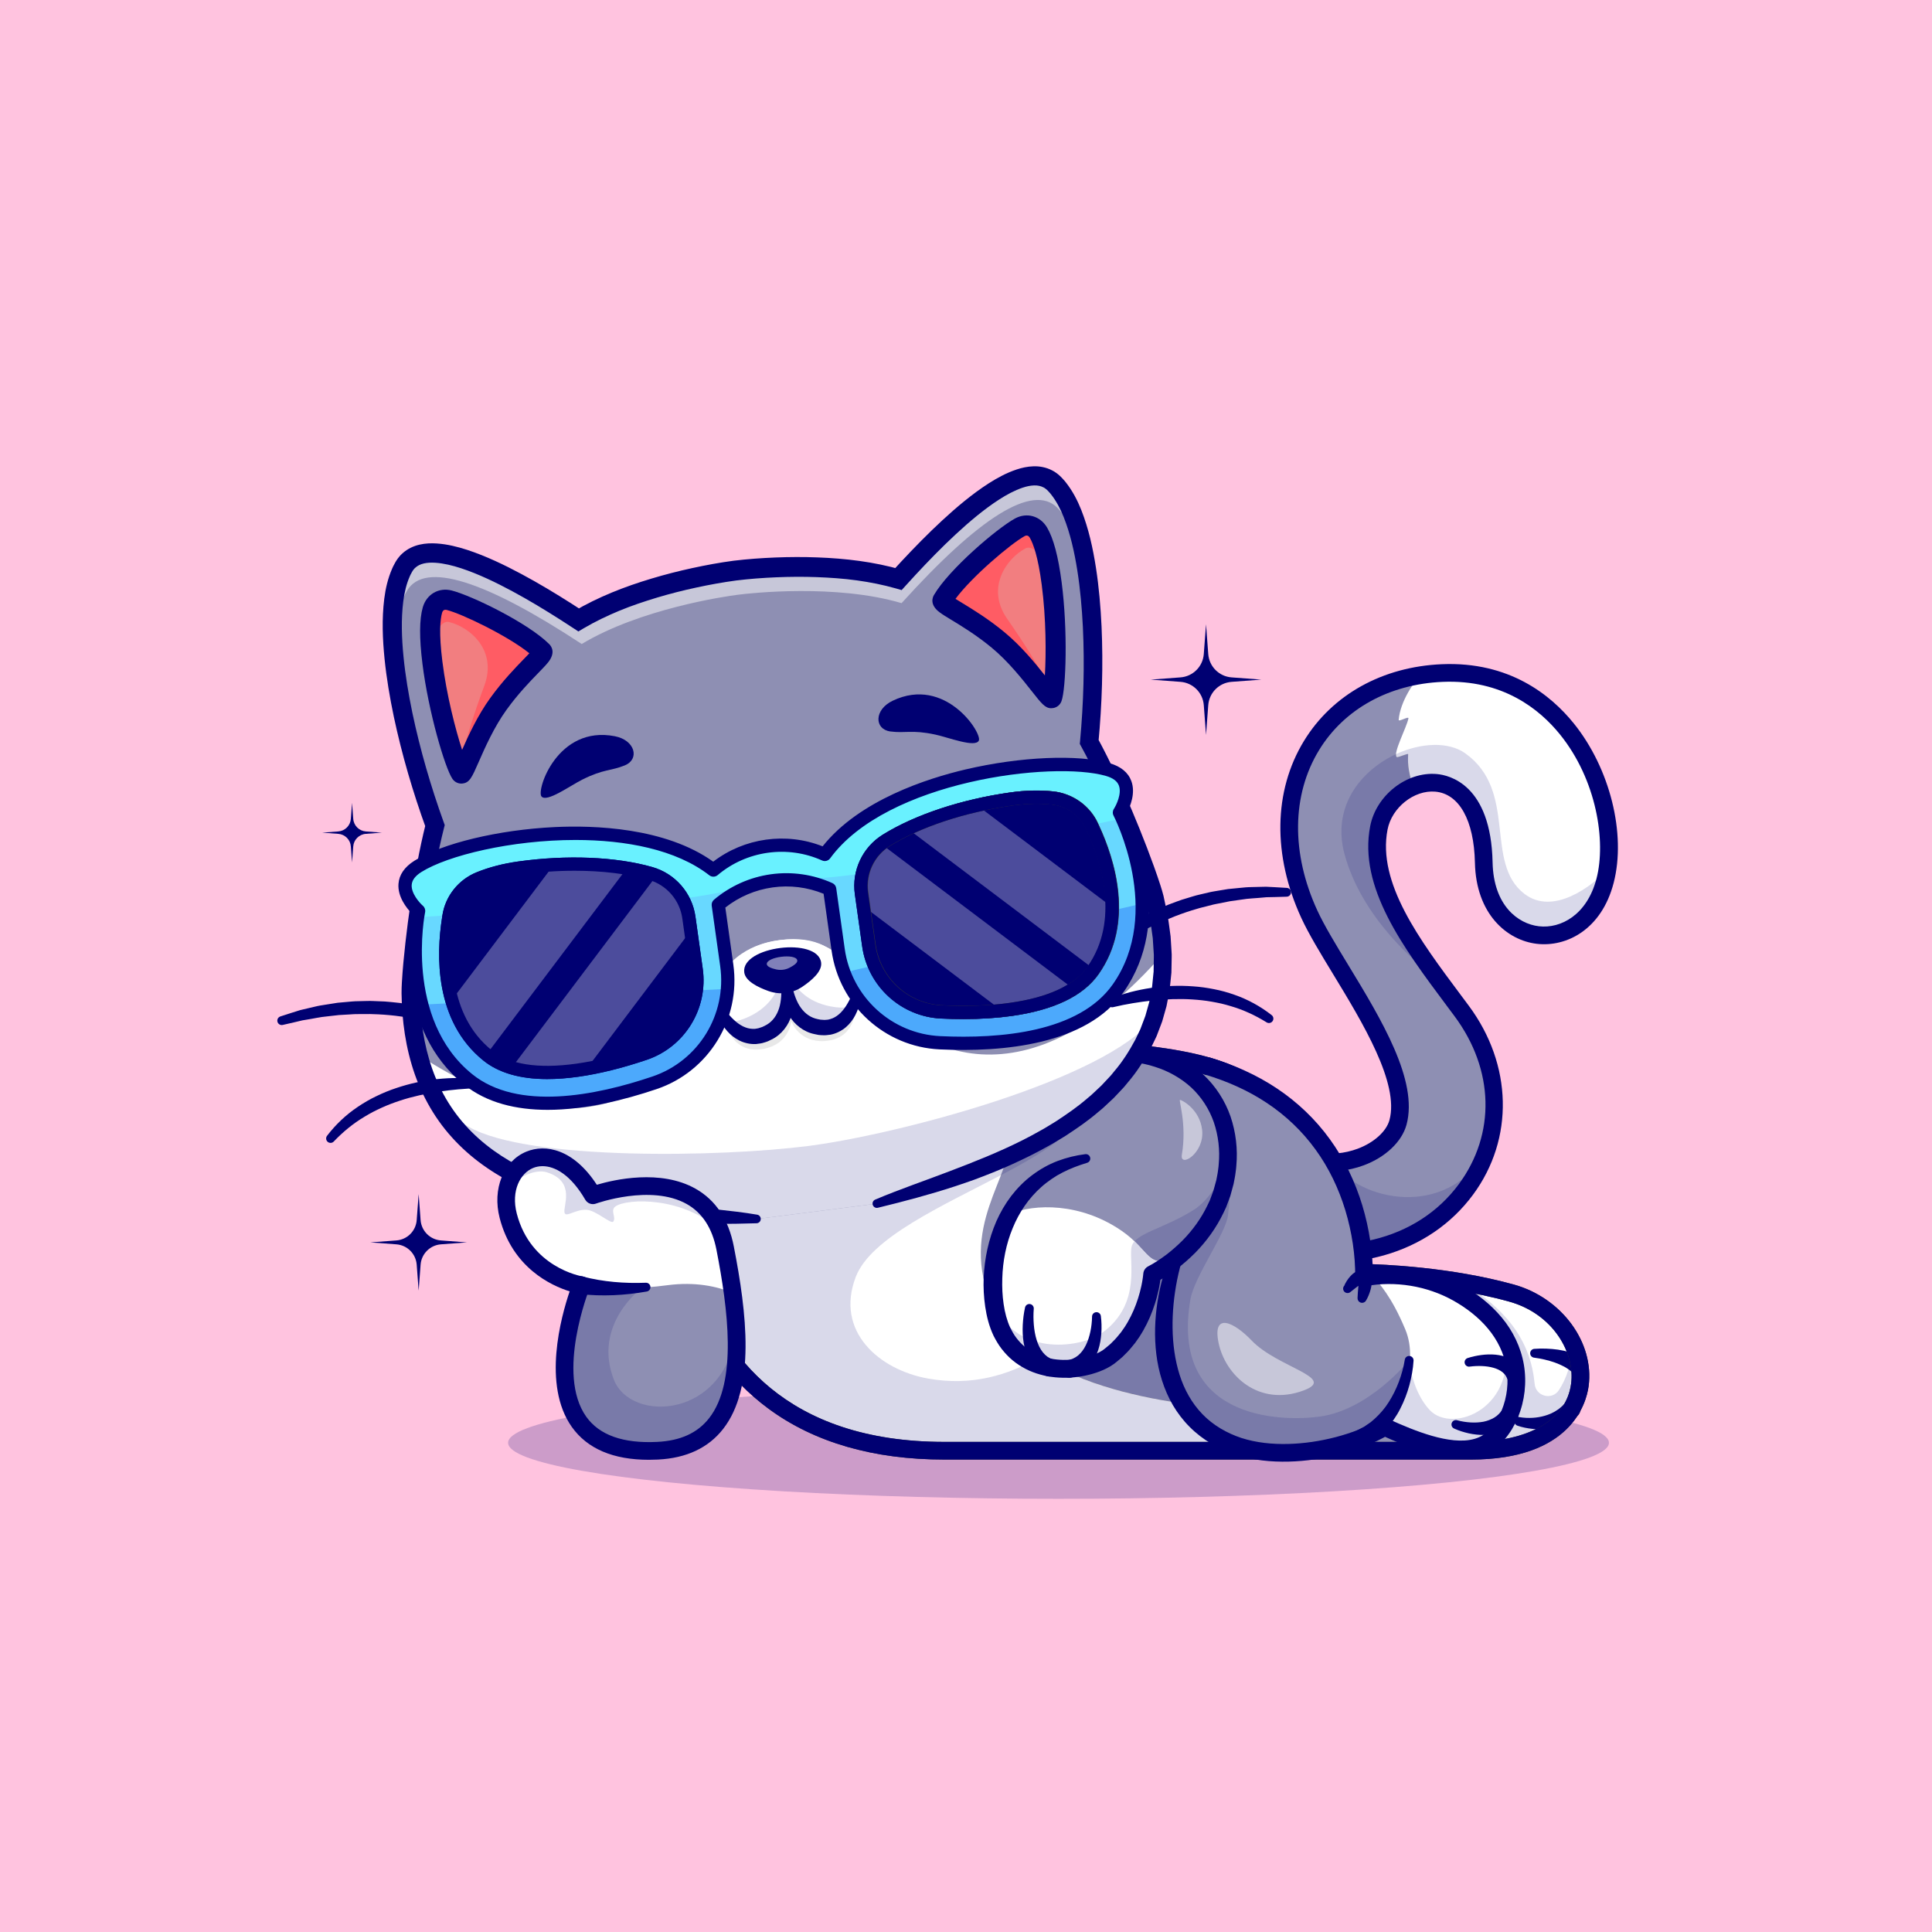<?xml version="1.0" encoding="UTF-8"?>
<svg id="Réteg_2" data-name="Réteg 2" xmlns="http://www.w3.org/2000/svg" viewBox="0 0 4000 4000">
  <defs>
    <style>
      .cls-1 {
        fill: #8e8fb3;
      }

      .cls-1, .cls-2, .cls-3, .cls-4, .cls-5, .cls-6, .cls-7, .cls-8, .cls-9, .cls-10, .cls-11, .cls-12, .cls-13 {
        stroke-width: 0px;
      }

      .cls-2 {
        fill: #000072;
      }

      .cls-3 {
        fill: #f27e80;
      }

      .cls-4 {
        fill: #686868;
      }

      .cls-5 {
        fill: #68d8ff;
      }

      .cls-6 {
        fill: #3a3a3a;
      }

      .cls-7 {
        fill: #9e9e9e;
      }

      .cls-8 {
        fill: #4ca9fc;
      }

      .cls-9 {
        fill: #e8e8e8;
      }

      .cls-14 {
        opacity: .15;
      }

      .cls-15 {
        opacity: .2;
      }

      .cls-16 {
        opacity: .3;
      }

      .cls-10 {
        fill: #69f1ff;
      }

      .cls-17 {
        opacity: .5;
      }

      .cls-11 {
        fill: #ff5c64;
      }

      .cls-12 {
        fill: #ffc3df;
      }

      .cls-13 {
        fill: #fff;
      }
    </style>
  </defs>
  <g id="Layer_1" data-name="Layer 1">
    <g>
      <rect class="cls-12" width="4000" height="4000"/>
      <g>
        <g class="cls-15">
          <ellipse class="cls-2" cx="2191.56" cy="2987.12" rx="1139.59" ry="116.01"/>
        </g>
        <path class="cls-7" d="M3045.04,3003.59h-1089.7c-303.48,0-462.68-154.07-526-350.01-66.45-205.63,102.21-519.69,102.21-519.69,0,0,407.18,15.07,722.45,38.37,249.36,18.43,312.35,44.39,404.37,129.14,145.09,133.64,142.38,333.41,142.38,333.41,0,0,171.16-1.13,328.17,42.2,185.1,51.09,223.84,326.58-83.88,326.58Z"/>
        <path class="cls-1" d="M3045.03,3003.61h-1089.67c-303.51,0-462.72-154.09-526.02-350.02-55.57-171.97,53.33-419.82,90.42-496.33,7.27-14.96,11.8-23.37,11.8-23.37,0,0,355.83,13.17,659.8,33.94,21.18,1.42,42.12,2.93,62.66,4.44,249.36,18.43,312.34,44.41,404.36,129.16,145.08,133.64,142.38,333.37,142.38,333.37,0,0,77.93-.5,176.91,12.53,47.66,6.22,100.21,15.6,151.25,29.68,185.1,51.09,223.83,326.61-83.88,326.61Z"/>
        <g class="cls-14">
          <path class="cls-2" d="M2671.55,3003.61h-716.19c-303.51,0-462.72-154.09-526.02-350.02-55.57-171.97,53.33-419.82,90.42-496.33,7.27-14.96,11.8-23.37,11.8-23.37,0,0,355.83,13.17,659.8,33.94,31.83,49.9,58.36,106.98,43.18,142.61-45.87,107.94-411.77,200.28-462.76,333.24-43.36,113.11,48.48,192.14,148.92,210.34,302.36,54.88,445.52-330.77,554.19-236.78,62.84,54.34,141.51,239.66,196.67,386.38Z"/>
        </g>
        <path class="cls-4" d="M2576.55,3003.61h-621.19c-303.51,0-462.72-154.09-526.02-350.02-55.57-171.97,53.33-419.82,90.42-496.33,275.98,32.52,557.76,143.43,567.73,200.14,3.84,21.91-4.07,46.93-15.14,75.6-121.29,63.62-269.48,129.57-300.58,210.66-43.36,113.11,48.48,192.14,148.92,210.34,90.33,16.42,166.48-6.54,231.7-44.18,144.44,93.67,374.17,103.36,374.17,103.36l49.99,90.42Z"/>
        <path class="cls-13" d="M3045.03,3003.61h-90.1c38.05-56.58,83.42-171.01,22.73-356.29,47.66,6.22,100.21,15.6,151.25,29.68,185.1,51.09,223.83,326.61-83.88,326.61Z"/>
        <g class="cls-14">
          <path class="cls-2" d="M3045.03,3003.61h-90.1c38.05-56.58,83.42-171.01,22.73-356.29,17.06,2.24,34.76,4.85,52.78,7.96,53.53,37.53,136.23,92.42,146.86,209.93,2.33,25.78,35.96,34.63,50.14,12.99,14.71-22.45,27.23-54.11,28.62-97.51,46.56,97.33-3.25,222.92-211.03,222.92Z"/>
        </g>
        <path class="cls-2" d="M3146.88,2934.18c3.79.61,8.55,1.17,12.91,1.33,4.45.24,8.92.15,13.34-.05,8.84-.51,17.5-2.02,25.68-4.44,4.13-1.09,8.02-2.77,11.89-4.29,1.9-.86,3.71-1.88,5.56-2.79,1.88-.85,3.63-1.92,5.33-3.08,7.09-4.07,12.95-9.77,18.55-15.39l.75-.75c7.16-7.19,18.8-7.21,25.99-.05,7.19,7.16,7.21,18.8.05,25.99-.62.63-1.37,1.26-2.05,1.78-9.08,6.76-18.53,13.04-28.98,17.07-2.54,1.15-5.11,2.17-7.78,2.94-2.64.82-5.24,1.73-7.89,2.44-5.35,1.22-10.64,2.48-16.01,3.03-10.69,1.36-21.34,1.45-31.74.39-5.2-.58-10.35-1.32-15.43-2.41-5.18-1.07-9.9-2.32-15.41-4.2-4.77-1.63-7.32-6.82-5.69-11.6,1.46-4.28,5.79-6.77,10.1-6.07l.83.14Z"/>
        <path class="cls-2" d="M3176.55,2792.66c8.47-.63,16.3-.71,24.5-.46,8.12.27,16.29.96,24.52,2.11,8.23,1.22,16.51,3,24.85,5.46,8.32,2.61,16.68,6.06,24.9,10.73l.13.07c8.83,5.02,11.92,16.25,6.9,25.08-5.02,8.83-16.25,11.92-25.08,6.9-1.06-.6-2.11-1.36-2.99-2.12-4.56-3.98-9.92-7.7-15.86-10.98-6.03-3.17-12.48-6.02-19.25-8.45-6.79-2.37-13.82-4.42-21-6.11-7.1-1.67-14.66-3.06-21.62-3.93l-.46-.06c-5.02-.63-8.59-5.21-7.96-10.23.55-4.41,4.15-7.69,8.42-8Z"/>
        <path class="cls-13" d="M2576.55,3003.61h-621.19c-303.51,0-462.72-154.09-526.02-350.02-55.57-171.97,53.33-419.82,90.42-496.33,275.98,32.52,557.78,143.42,567.72,200.13,12.91,73.69-107.04,182.64-31.87,347.29,87.83,192.36,470.94,208.52,470.94,208.52l50,90.42Z"/>
        <g class="cls-14">
          <path class="cls-2" d="M2576.55,3003.61h-621.19c-303.51,0-462.72-154.09-526.02-350.02-55.57-171.97,53.33-419.82,90.42-496.33,275.98,32.52,557.76,143.43,567.73,200.14,3.84,21.91-4.07,46.93-15.14,75.6-121.29,63.62-269.48,129.57-300.58,210.66-43.36,113.11,48.48,192.14,148.92,210.34,90.33,16.42,166.48-6.54,231.7-44.18,144.44,93.67,374.17,103.36,374.17,103.36l49.99,90.42Z"/>
        </g>
        <path class="cls-6" d="M3045.04,3021.88h-1089.7c-146.68,0-269.12-35.36-363.9-105.08-83.8-61.65-144.2-148.32-179.51-257.6-68.07-210.63,96.46-520.86,103.5-533.97l5.4-10.05,11.4.42c4.07.15,411.12,15.34,723.12,38.41,255.04,18.85,321.01,46.98,415.41,133.93,125.05,115.18,144.73,274.81,147.75,328.75,48.33.94,185.45,6.86,315.27,42.69,99.36,27.42,167.56,119.96,155.27,210.66-4.82,35.62-36.68,151.85-244.02,151.85ZM1542.5,2152.61c-27.44,54.71-152.53,319.64-95.76,495.34,49.73,153.89,178.33,337.34,508.59,337.34h1089.7c119.9,0,197.57-44.92,207.76-120.17,8.66-63.94-37.13-145.19-128.75-170.47-152.62-42.12-321.5-41.55-323.18-41.54l-18.66.12.25-18.66c.02-1.9.62-193.43-136.48-319.71-88.51-81.52-147.43-106.17-393.32-124.35-281.75-20.83-641.34-35.23-710.15-37.89Z"/>
        <path class="cls-2" d="M3045.04,3021.88h-1089.7c-146.68,0-269.12-35.36-363.9-105.08-83.8-61.65-144.2-148.32-179.51-257.6-68.07-210.63,96.46-520.86,103.5-533.97l5.4-10.05,11.4.42c4.07.15,411.12,15.34,723.12,38.41,255.04,18.85,321.01,46.98,415.41,133.93,125.05,115.18,144.73,274.81,147.75,328.75,48.33.94,185.45,6.86,315.27,42.69,99.36,27.42,167.56,119.96,155.27,210.66-4.82,35.62-36.68,151.85-244.02,151.85ZM1542.5,2152.61c-27.44,54.71-152.53,319.64-95.76,495.34,49.73,153.89,178.33,337.34,508.59,337.34h1089.7c119.9,0,197.57-44.92,207.76-120.17,8.66-63.94-37.13-145.19-128.75-170.47-152.62-42.12-321.5-41.55-323.18-41.54l-18.66.12.25-18.66c.02-1.9.62-193.43-136.48-319.71-88.51-81.52-147.43-106.17-393.32-124.35-281.75-20.83-641.34-35.23-710.15-37.89Z"/>
        <path class="cls-1" d="M3329.02,1792.14c-.37,2.79-.78,5.63-1.19,8.37-1.28,7.96-2.79,15.64-4.71,23.01-43.13,166.02-247.3,145.9-251.18-37.78-2.74-130.72-63.16-172.29-119.88-164.33-8.78,1.23-17.47,3.66-25.84,7.09-18.75,7.73-35.95,20.72-48.98,37.18-10.98,13.9-18.98,30.37-22.5,48.34-6.59,34.12-3.89,68.28,5.35,102.45,19.44,71.99,68.06,144.02,120.65,215.51,15.05,20.49,30.41,40.84,45.51,61.24,17.15,23.1,30.78,46.65,41.16,70.53,17.7,40.66,26.07,81.96,26.16,122.16.05,35.26-6.22,69.61-18.11,101.81-56.9,154.68-242.4,260.2-471,179.7l24.24-200.46c45.14,30.32,90.69,41.35,131.03,39.79,4.71-.14,9.38-.5,13.95-1.01h.05c1.6-.18,3.2-.37,4.71-.64,60.23-8.14,105.74-43.95,115.85-81.18,32.06-117.36-131.45-318.24-183.49-431.11-96.92-210.3-16.74-406.92,155.55-474.75,23.46-9.24,48.66-16.1,75.33-20.26,14.36-2.29,29.23-3.7,44.46-4.35,11.11-.46,21.95-.46,32.47.09,229.51,11.3,328.71,247.98,310.41,398.59Z"/>
        <g class="cls-14">
          <path class="cls-2" d="M3075.46,2387.72c-56.9,154.68-242.4,260.2-471,179.7l24.24-200.46c45.14,30.32,90.69,41.35,131.03,39.79,56.3,80.29,231.74,116.98,315.72-19.03Z"/>
        </g>
        <g class="cls-14">
          <path class="cls-2" d="M2783.7,1768.4c35.39,130.87,147.6,226.64,197.02,263.57-52.6-71.47-101.17-143.52-120.65-215.49-9.24-34.18-11.93-68.35-5.31-102.44,3.49-18,11.49-34.44,22.49-48.35,18.8-23.9,46.36-40.35,74.84-44.29,56.69-7.95,117.1,33.59,119.84,164.33,3.88,183.67,208.07,203.81,251.19,37.78,1.9-7.36,3.45-15.07,4.7-23.01-30.89,33.5-111.98,96.17-171.76,50.08-84.13-64.85-12.79-212.01-122.12-290.69-83.29-59.94-296.15,38.81-250.24,208.5Z"/>
        </g>
        <path class="cls-4" d="M2891.9,1567.46c2.09,1.52,23.68-8.54,23.51-5.95-.66,11.33-1.54,34.14,10.82,66.98.13-.07.22-.09.35-.11,1.64-.72,3.24-1.34,4.91-1.88,1.44-.54,2.89-1,4.34-1.45,1.14-.35,2.33-.71,3.53-1.02,1.06-.29,2.17-.58,3.29-.84,3.12-.76,6.26-1.34,9.44-1.78,56.71-7.96,117.12,33.59,119.85,164.31,3.89,183.67,208.07,203.82,251.22,37.78,1.9-7.37,3.42-15.04,4.7-23-30.91,33.49-111.98,96.14-171.79,50.07-84.13-64.85-12.78-212.03-122.1-290.71-34.77-25-92.05-22.38-143.7,1.48-.2,2.97.24,5.12,1.64,6.12Z"/>
        <path class="cls-13" d="M2926.22,1628.49c8.39-3.45,17.06-5.88,25.86-7.08,56.71-7.96,117.12,33.59,119.85,164.31,3.89,183.67,208.07,203.82,251.22,37.78,1.9-7.37,3.42-15.04,4.7-23,.38-2.77.79-5.59,1.15-8.4,18.32-150.59-80.88-387.29-310.39-398.55-10.52-.58-21.36-.59-32.48-.12-15.22.66-30.08,2.08-44.45,4.35-12.84,11.74-42.64,53.76-45.89,92.65-.4,4.81,21.13-8.37,20.21-3.17-3.1,17.5-33.11,73.65-24.11,80.2,2.07,1.51,23.67-8.54,23.52-5.96-.65,11.34-1.57,34.12,10.8,66.97Z"/>
        <g class="cls-14">
          <path class="cls-2" d="M2891.9,1567.46c2.09,1.52,23.68-8.54,23.51-5.95-.66,11.33-1.54,34.14,10.82,66.98.13-.07.22-.09.35-.11,1.64-.67,3.25-1.29,4.91-1.88,1.44-.54,2.89-1,4.34-1.45,1.14-.35,2.33-.71,3.53-1.02,1.11-.3,2.22-.59,3.29-.84,3.12-.76,6.26-1.34,9.44-1.78,56.71-7.96,117.12,33.59,119.85,164.31,3.89,183.67,208.07,203.82,251.22,37.78,1.9-7.37,3.42-15.04,4.7-23-30.91,33.49-111.98,96.14-171.79,50.07-84.13-64.85-12.78-212.03-122.1-290.71-34.77-25-92.05-22.38-143.7,1.48-.2,2.97.24,5.12,1.64,6.12Z"/>
        </g>
        <path class="cls-2" d="M2758.86,2613.36c-52.11,0-106.26-9.59-160.44-28.68-9.53-3.36-14.53-13.8-11.18-23.34,3.36-9.53,13.79-14.54,23.33-11.18,162.56,57.27,323.43,18.58,409.83-98.56,76.58-103.84,73.22-236.98-8.78-347.44-5.68-7.66-11.41-15.32-17.13-23-89.57-119.99-182.18-244.07-157.68-370.6,12.36-63.86,75.35-113.38,137.77-108.01,26.27,2.24,112.27,22.04,115.66,182.82,1.89,89.64,52.79,127.32,95.81,132.35,45.21,5.31,99.74-23.2,119.38-98.83,19.98-76.94.41-204.1-75.64-298.28-42.43-52.54-118.96-114.08-242.9-108.89-110.61,4.64-203.88,56.14-255.91,141.29-56.74,92.86-58.04,213.92-3.55,332.15,14.45,31.35,38.46,70.84,63.88,112.65,68.26,112.27,145.63,239.52,120.69,330.9-9.56,35-43.35,67.12-88.2,83.84-65.37,24.36-140.19,13.29-205.28-30.37-8.39-5.63-10.63-16.99-5-25.38,5.63-8.39,17-10.63,25.39-5,55.19,37.02,117.92,46.68,172.12,26.47,33.49-12.48,59.27-35.71,65.68-59.19,20.8-76.18-55.42-201.53-116.66-302.25-25.98-42.73-50.52-83.09-65.85-116.35-59.67-129.49-57.65-263.09,5.57-366.54,58.5-95.74,162.59-153.61,285.6-158.77,139.23-5.86,225.18,63.37,272.9,122.46,75.02,92.91,108.99,228.8,82.58,330.46-25.17,96.93-97.99,133.1-159.04,125.97-62.17-7.28-125.9-62.02-128.13-167.92-1.86-87.9-32.58-142.9-82.19-147.13-43.83-3.75-89.92,32.96-98.74,78.51-21.42,110.65,66.27,228.14,151.08,341.76,5.75,7.7,11.48,15.39,17.19,23.07,90.57,122,94.04,275.47,8.85,390.97-44.94,60.94-108.83,104.43-184.75,125.76-33.93,9.53-69.58,14.28-106.24,14.28Z"/>
        <path class="cls-1" d="M3090.17,2979.37c-53.24,46.51-150.93,8.1-223.56-25.02-.73.41-1.46.87-2.2,1.28-77.84,45.23-215.01,71.81-310.96,35.03-215.46-82.6-138.08-389.04-90.01-439.07l28.63-265.5,8.46-78.71c341.84,102.08,323.27,437.84,323.27,437.84,0,0,7.18-1.83,19.67-3.25,35.45-4.16,113.56-5.49,191.82,45.23,36.45,23.65,61.74,50.45,78.25,78.21v.05c50.04,83.97,19.71,176.31-23.37,213.91Z"/>
        <g class="cls-14">
          <path class="cls-2" d="M3090.17,2979.37c-53.24,46.51-150.93,8.1-223.56-25.02-.73.41-1.46.87-2.2,1.28-77.84,45.23-215.01,71.81-310.96,35.03-215.46-82.6-138.08-389.04-90.01-439.07l28.63-265.5,16.19-20.22s55.34,77.66,34.21,250.22c-4.67,38.05-69.7,126.78-77.8,173.94-42.54,247.89,184.67,254.11,267.42,242.91,103.31-13.99,185.42-116.63,185.42-116.63,0,0,5.08,62.43,42.17,102.63,47.34,51.23,187.75-3.61,153.86-153.49,50.04,83.97,19.71,176.31-23.37,213.91Z"/>
        </g>
        <path class="cls-9" d="M3090.17,2979.37c-53.24,46.51-150.93,8.1-223.56-25.02-.73.41-1.46.87-2.2,1.28,18.75-27.9,48.02-78.9,53.97-132.32,2.52,17.43,11.75,63.57,41.3,95.64,47.34,51.23,187.75-3.61,153.86-153.49,1.14,1.92,2.24,3.89,3.34,5.81,2.1,3.89,4.12,7.78,5.9,11.71.91,1.92,1.74,3.84,2.61,5.81,0,0,0,.05.05.09.78,1.92,1.55,3.89,2.29,5.81.78,1.97,1.46,3.89,2.15,5.85v.09c.69,1.92,1.28,3.89,1.87,5.81.6,1.92,1.14,3.8,1.65,5.72.05.09.05.23.09.32.5,1.88.96,3.8,1.42,5.72.37,1.55.69,3.11,1.01,4.66.5,2.33.91,4.67,1.28,7,.27,1.65.55,3.25.73,4.89,8.14,60.97-16.42,117.27-47.75,144.62Z"/>
        <path class="cls-13" d="M3090.17,2979.37c-53.24,46.51-150.93,8.1-223.56-25.02-.73.41-1.46.87-2.2,1.28,27.12-40.39,76.24-128.93,45.01-203.44-29.55-70.39-52.87-92.02-65.95-110.23,35.45-4.16,113.56-5.49,191.82,45.23,146.91,95.22,112.19,242.13,54.88,292.17Z"/>
        <g class="cls-14">
          <path class="cls-2" d="M3090.17,2979.37c-53.24,46.51-150.93,8.1-223.56-25.02-.73.41-1.46.87-2.2,1.28,18.75-27.9,48.02-78.9,53.97-132.32,2.52,17.43,11.75,63.57,41.3,95.64,47.34,51.23,187.75-3.61,153.86-153.49,1.14,1.92,2.24,3.89,3.34,5.81,2.2,3.89,4.16,7.82,5.9,11.71.91,1.92,1.74,3.84,2.61,5.81,0,0,0,.05.05.09.78,1.92,1.55,3.89,2.29,5.81.78,1.97,1.46,3.89,2.15,5.85v.09c.69,1.92,1.28,3.89,1.87,5.81.6,1.92,1.14,3.8,1.65,5.72.05.09.05.23.09.32.5,1.88.96,3.8,1.42,5.72.37,1.55.69,3.11,1.01,4.66.5,2.33.91,4.67,1.28,7,.27,1.65.55,3.25.73,4.89,8.14,60.97-16.42,117.27-47.75,144.62Z"/>
        </g>
        <path class="cls-2" d="M2470.04,2557.94c-4.34,5.65-8.13,12.94-11.5,20.3-3.34,7.45-6.23,15.23-8.8,23.16-5.26,15.82-9.3,32.16-12.65,48.59-6.48,32.93-9.9,66.48-9.41,99.67.46,33.16,4.89,66.04,14.58,96.79,9.73,30.69,25.44,59.01,47.39,81.59,21.85,22.61,50.13,39.12,80.58,49.14,30.48,9.81,63.65,13.19,96.72,12.39,33.14-.82,66.41-5.83,98.68-14.21,32.16-8.52,63.76-20.3,91.64-36.72l.04-.03c5.31-3.13,11.65-3.23,16.88-.89,30.01,13.65,60.15,26.36,90.74,35.13,15.26,4.38,30.63,7.65,45.7,9.08,15.04,1.41,29.8.74,42.77-3.07,6.48-1.9,12.48-4.6,17.86-8.11,2.73-1.76,5.18-3.69,7.7-5.92l3.76-3.55,3.6-3.86c4.68-5.33,8.93-11.24,12.8-17.48,3.72-6.35,7.11-12.96,9.95-19.86,11.36-27.66,14.83-58.71,9.9-88.23-5.02-29.57-18.52-57.45-38.14-80.9-19.49-23.52-44.84-43.04-72.13-58.34-27.35-15.19-57.33-25.51-88.24-30.53-15.45-2.52-31.14-3.74-46.78-3.63-7.82.05-15.63.44-23.35,1.19-3.86.36-7.7.83-11.47,1.4l-5.59.92c-1.74.31-3.85.75-4.95,1.01h-.06c-9.93,2.35-19.88-3.81-22.21-13.74-.39-1.65-.53-3.39-.47-5,.21-4.94.18-11.15.03-16.83-.16-5.81-.46-11.66-.88-17.51-.84-11.7-2.15-23.41-3.88-35.06-3.48-23.3-8.62-46.37-15.44-68.88-13.69-45-34.14-87.88-61.61-125.7-27.36-37.89-61.64-70.55-100.64-96.48-38.98-26.02-82.53-45.2-127.86-58.83l-.07-.02c-9.68-2.91-15.16-13.11-12.25-22.79,2.91-9.68,13.11-15.16,22.79-12.25,48.26,14.51,95.23,35.11,137.67,63.43,42.45,28.2,80.11,64.05,110.01,105.48,30.04,41.37,52.23,88.01,66.98,136.52,7.36,24.28,12.88,49.07,16.62,74.14,1.85,12.54,3.26,25.14,4.18,37.83.45,6.35.78,12.71.96,19.12.15,6.54.24,12.57-.07,19.84l-22.75-18.75c2.96-.71,4.93-1.09,7.3-1.52l6.76-1.12c4.48-.67,8.93-1.22,13.37-1.64,8.89-.86,17.76-1.3,26.63-1.36,17.73-.12,35.44,1.26,52.93,4.11,34.97,5.67,69.06,17.41,100.07,34.63,7.73,4.32,15.36,8.87,22.65,13.87,3.64,2.51,7.31,4.96,10.91,7.54l10.57,8.1c13.86,11.15,26.89,23.59,38.45,37.5,23.19,27.67,39.95,61.83,46.06,98.19,6.05,36.35,1.85,74.12-12.15,108.24-3.52,8.54-7.73,16.81-12.47,24.85-4.91,7.96-10.42,15.64-16.76,22.85l-4.94,5.29-5.34,5.05c-3.72,3.31-7.84,6.56-12.13,9.32-8.59,5.61-17.99,9.78-27.51,12.57-19.14,5.57-38.36,6.06-56.47,4.41-18.17-1.73-35.57-5.53-52.38-10.33-33.62-9.66-65.15-23.07-95.87-37.02l16.92-.92c-32.04,18.82-66.2,31.38-101.06,40.66-34.92,9.05-70.75,14.48-107.04,15.38-36.22.84-73.16-2.69-108.89-14.15-17.89-5.82-34.87-13.44-51.18-22.98-16.15-9.66-31.37-21.23-44.73-34.72-13.46-13.39-25.06-28.62-34.64-44.87-9.53-16.3-16.97-33.64-22.64-51.35-11.36-35.51-15.14-72.45-14.28-108.64,1-36.25,6.57-72.02,16.45-106.56,4.91-17.28,10.96-34.24,18.47-50.72,3.83-8.21,8.02-16.3,12.8-24.2,4.82-7.9,10.13-15.61,17.65-22.68,3.68-3.46,9.47-3.28,12.94.4,3.12,3.32,3.28,8.35.59,11.84l-.33.43Z"/>
        <path class="cls-1" d="M2536.17,2447.16c-9.71,43.85-29.51,79.59-51.71,107.82-44.78,57-99.13,83.2-99.13,83.2,0,0-7.32,109.32-88.67,170.16-44.03,32.91-173.51,50.73-222.48-51.44-24.79-51.75-29.65-158.69,16.19-243.39,29.34-54.22,79.45-99.31,158.42-114.97l-41.25-210.04c248.86-53.07,364.09,98.42,328.62,258.65Z"/>
        <g class="cls-14">
          <path class="cls-2" d="M2542.43,2395.77c-.32,16.88-2.42,34.12-6.27,51.41-9.7,43.82-29.5,79.58-51.68,107.8-44.78,56.99-99.16,83.19-99.16,83.19,0,0-7.32,109.31-88.68,170.19-44,32.88-173.48,50.72-222.46-51.45-7.09-14.82-12.53-34.12-15.64-56.16.87,2.1,1.78,4.12,2.7,6.08,48.98,102.18,178.46,84.34,222.51,51.41,81.32-60.83,52-150.56,59.27-177.82,7.23-27.21,67.19-36.86,128.52-75.51,30.28-19.07,61.15-65.13,70.85-108.99,0-.05,0-.09.05-.14Z"/>
        </g>
        <path class="cls-9" d="M2439.57,2601.26c-.18.18-.32.32-.5.46-1.56,1.28-3.06,2.56-4.57,3.75-1.97,1.6-3.84,3.11-5.76,4.57-1.74,1.37-3.48,2.65-5.17,3.93-1.69,1.28-3.34,2.47-4.99,3.61-1.37,1.01-2.7,1.92-3.98,2.84-.23.18-.5.32-.73.5-1.55,1.05-3.06,2.06-4.48,3.02-14.45,9.6-24.06,14.22-24.06,14.22,0,0-7.32,109.31-88.68,170.19-44,32.88-173.48,50.72-222.46-51.45-.46-.91-.87-1.88-1.28-2.84-.46-.96-.87-1.92-1.28-2.93-1.87-4.39-3.57-9.1-5.12-14.13-.46-1.46-.91-2.97-1.37-4.48-.78-2.79-1.55-5.72-2.24-8.74-.5-2.06-.96-4.16-1.42-6.27-.18-.69-.32-1.37-.41-2.1-.46-2.1-.82-4.25-1.24-6.45v-.14c-.46-2.65-.91-5.35-1.28-8.1.87,2.1,1.78,4.12,2.7,6.08,48.98,102.18,178.46,84.34,222.51,51.41,81.32-60.83,52-150.56,59.27-177.82,1.01-3.75,2.97-7.13,5.9-10.34,33.98,32.66,37.09,55.62,90.65,31.19Z"/>
        <path class="cls-13" d="M2439.61,2601.25c-29.71,25.08-54.28,36.93-54.28,36.93,0,0-7.32,109.32-88.67,170.16-44.03,32.91-173.51,50.73-222.48-51.44-24.79-51.75-29.65-158.69,16.19-243.39,51.48-21.66,146.25-23.66,230.87,34.05,62.71,42.78,53.03,83.54,118.37,53.69Z"/>
        <g class="cls-14">
          <path class="cls-2" d="M2439.57,2601.26c-.18.18-.32.32-.5.46-1.56,1.28-3.06,2.56-4.57,3.75-1.97,1.6-3.84,3.11-5.76,4.57-1.74,1.37-3.48,2.65-5.17,3.93-1.69,1.28-3.34,2.47-4.99,3.61-1.33,1.01-2.7,1.92-3.98,2.84-.23.18-.5.32-.73.5-1.55,1.05-3.06,2.06-4.48,3.02-14.45,9.6-24.06,14.22-24.06,14.22,0,0-7.32,109.31-88.68,170.19-44,32.88-173.48,50.72-222.46-51.45-.46-.91-.87-1.88-1.28-2.84-.46-.96-.87-1.92-1.28-2.93-1.87-4.39-3.57-9.1-5.12-14.13-.46-1.46-.91-2.97-1.37-4.48-.78-2.79-1.55-5.72-2.24-8.74-.5-2.06-.96-4.16-1.42-6.27-.18-.69-.32-1.37-.41-2.1-.46-2.1-.82-4.25-1.24-6.45v-.14c-.46-2.65-.91-5.35-1.28-8.1.87,2.1,1.78,4.12,2.7,6.08,48.98,102.18,178.46,84.34,222.51,51.41,81.32-60.83,52-150.56,59.27-177.82,1.01-3.75,2.97-7.13,5.9-10.34,33.98,32.66,37.09,55.62,90.65,31.19Z"/>
        </g>
        <path class="cls-2" d="M2203.73,2170.63c32.15-6.85,65.15-11,98.55-11.08l12.53.04,12.56.7c8.37.27,16.74,1.55,25.1,2.42,16.67,2.6,33.39,5.7,49.62,11.16,32.56,10.18,63.57,27.35,89.23,50.96,25.49,23.79,44.98,53.98,56.36,86.75,11.14,32.83,15.14,67.77,12.01,101.74-.24,4.27-.75,8.5-1.37,12.71-.62,4.21-1,8.47-1.9,12.62l-2.42,12.51-3.34,12.34-3.38,12.34c-1.33,4.05-2.94,8-4.4,12l-4.52,11.96c-1.71,3.9-3.64,7.69-5.46,11.54-14.73,30.7-34.84,58.54-58.44,82.52-11.91,11.9-24.52,23.03-37.88,33.23-6.76,4.99-13.59,9.89-20.69,14.47-3.55,2.3-7.17,4.5-10.83,6.69-3.8,2.19-7.21,4.17-11.76,6.44l10.3-15.25v.06c-.27,3.15-.52,5.5-.88,8.12-.31,2.57-.68,5.1-1.1,7.59-.75,5.04-1.78,9.95-2.76,14.9-2.2,9.82-4.6,19.58-7.76,29.14-6.09,19.17-14.07,37.85-24.19,55.55-2.67,4.35-5.09,8.84-7.98,13.07l-8.84,12.6c-6.49,7.99-12.89,16.09-20.45,23.21l-5.49,5.49c-1.86,1.8-3.95,3.37-5.92,5.05-4.11,3.33-7.74,6.61-12.27,9.93-9.56,6.74-19.33,11.46-29.24,15.28-19.81,7.51-40.21,11.57-60.94,12.75-20.69,1.16-41.78-.59-62.28-6.37-20.48-5.6-40.28-15.54-57.09-29.44-8.39-6.97-15.85-14.97-22.52-23.5-6.64-8.58-12.06-17.88-16.89-27.39-9.31-19.8-14.23-39.87-17.23-59.91-2.97-20.06-3.98-40.16-3.23-60.18,1.82-39.98,10.19-79.76,26.3-116.87,8.17-18.48,18.44-36.14,30.74-52.36,12.47-16.06,26.84-30.79,43.13-42.95,16.21-12.23,33.99-22.28,52.71-29.43,18.75-7.06,38.11-11.79,57.57-14.2,5.03-.62,9.61,2.94,10.23,7.97.56,4.49-2.23,8.62-6.41,9.9l-.26.08c-17.59,5.39-34.61,11.69-50.52,19.92l-11.73,6.42-11.18,7.23c-7.23,5.09-14.37,10.27-20.86,16.21-26.37,23.22-46.39,52.88-59.68,85.57-13.53,32.63-20.47,68.3-21.46,103.94-.6,17.81.2,35.68,2.77,53.08,2.47,17.37,6.96,34.4,13.67,48.95,3.69,7.39,7.73,14.56,12.63,21.02,4.93,6.41,10.35,12.41,16.48,17.62,12.3,10.33,26.9,18.11,42.93,22.54,15.94,4.63,33.09,6.21,50.17,5.35,17.06-.86,34.26-4.18,49.86-10.11,7.75-2.95,15.1-6.67,21.01-10.85,3.09-2.28,6.51-5.35,9.76-7.96,1.62-1.39,3.36-2.65,4.89-4.14l4.52-4.57c6.28-5.84,11.59-12.68,17.07-19.34l7.47-10.66c2.46-3.57,4.51-7.45,6.81-11.16,8.67-15.17,15.67-31.47,21.04-48.38,2.79-8.42,4.9-17.07,6.85-25.71.85-4.33,1.78-8.69,2.41-13.02.37-2.17.69-4.33.94-6.46.29-2.07.52-4.43.66-5.99v-.03s.02-.18.02-.18c.6-6.7,4.69-12.26,10.28-15.07,2.58-1.29,6.08-3.26,9.18-5.06,3.17-1.9,6.35-3.84,9.49-5.86,6.29-4.06,12.39-8.45,18.46-12.91,11.97-9.15,23.26-19.13,33.9-29.74,21.06-21.4,38.69-45.94,51.51-72.66,1.58-3.35,3.29-6.65,4.78-10.04l3.89-10.4c1.27-3.48,2.69-6.9,3.85-10.41l2.9-10.72,2.94-10.71,2.11-10.94c.81-3.63,1.11-7.33,1.66-11,.55-3.67.99-7.34,1.19-11.04,2.75-29.47-.83-59.18-10.11-86.67-9.56-27.42-25.62-52.22-46.71-71.96-21.3-19.52-47.23-34.09-75.44-42.9-13.99-4.75-28.74-7.44-43.49-9.77-7.48-.74-14.88-1.94-22.44-2.15l-11.3-.64-11.36-.02c-30.32.06-60.88,3.85-91.02,10.28-9.88,2.11-19.6-4.19-21.71-14.07-2.11-9.88,4.19-19.6,14.07-21.71h0Z"/>
        <g>
          <path class="cls-1" d="M2407.4,1975.41c9.66,354.69-401.19,452.55-592.6,516.66l-247.79,31.65c-130.13-9.02-352.57-8.61-515.17-100.58-39.27-22.2-75.05-49.78-105.22-84.18-21.47-24.51-40.09-52.5-55.11-84.48-10.14-21.67-18.62-45.16-25.21-70.68-2.51-9.69-4.74-19.65-6.67-29.93-5.69-30.09-8.87-62.76-9.25-98.15-.32-30.67,9.61-137,28.21-242.34,6.32-35.87,13.64-71.63,21.92-104.22-70.19-193.16-120.43-441.32-64.14-536.22,36.61-61.71,162.32-20.53,361.6,110.42,121.08-72.88,296.51-98.64,323.5-101.99,26.97-3.55,203.24-22.7,338.72,17.41,159.97-176.84,271.29-248.3,322.23-197.77,78.34,77.71,92.09,330.52,72.7,535.13,63.77,116.04,125.7,282.94,135.63,322.84,10.36,41.63,15.68,80.36,16.62,116.44Z"/>
          <g class="cls-17">
            <path class="cls-13" d="M2256.17,1228c-12.38-79.21-34.02-143.97-67.34-177.01-50.94-50.53-162.26,20.93-322.23,197.77-135.48-40.11-311.75-20.95-338.72-17.41-26.99,3.35-202.42,29.11-323.5,101.99-199.28-130.95-324.99-172.13-361.6-110.42-23.95,40.35-28.61,108.47-20.69,188.25-15.43-100.93-14.52-189.65,14.3-238.23,36.61-61.71,162.32-20.53,361.6,110.42,121.08-72.88,296.51-98.64,323.5-101.99,26.97-3.55,203.24-22.7,338.72,17.41,159.97-176.84,271.29-248.3,322.23-197.77,40.11,39.78,63.29,125.42,73.72,226.99Z"/>
          </g>
          <path class="cls-13" d="M2407.4,1975.41c9.66,354.69-401.19,452.55-592.6,516.66l-247.79,31.65c-130.13-9.02-352.57-8.61-515.17-100.58-39.27-22.2-75.05-49.78-105.22-84.18-21.47-24.51-40.09-52.5-55.11-84.48-10.14-21.67-18.62-45.16-25.21-70.68,336.65,221.79,540.67,76.96,613.16-134.57,27.99-81.66,101.48-98.55,133.79-102.68,32.31-4.13,107.69-6.25,155.27,65.76,125.07,189.17,363.94,277.94,638.86-36.9Z"/>
          <g class="cls-14">
            <path class="cls-2" d="M2389.37,2107.18c-80.68,249.07-409.36,329.55-574.57,384.89l-247.79,31.65c-130.13-9.02-352.57-8.61-515.17-100.58-39.27-22.2-75.05-49.78-105.22-84.18-11.68-13.35-22.53-27.7-32.42-43.19,18.05,13.87,37.13,26.38,57.01,37.62,123.79,70.02,522.21,62.25,702.38,39.24,180.17-23.01,614.81-135.46,715.77-265.45Z"/>
          </g>
          <path class="cls-2" d="M1121.07,1648.95c-10.92-13.03,33.2-147.66,151.74-124.7,42.69,8.27,51.65,47.72,20.98,60.3-29.23,11.99-43.69,7.18-88.48,29.68-25.34,12.73-73.32,47.75-84.24,34.73Z"/>
          <path class="cls-2" d="M2026.57,1533.29c7.3-15.36-69.25-134.57-178.21-82.56-39.25,18.73-38,59.17-5.15,63.64,31.3,4.26,44.09-4.03,93.1,6.48,27.73,5.95,82.97,27.79,90.26,12.44Z"/>
          <path class="cls-3" d="M1032.05,1457.07c-47.7,65.96-71.99,152.82-78.13,143.82-.6-.86-1.22-1.91-1.86-3.13-13.91-25.66-44.86-130.46-56.81-225.82-1.89-15.38-3.2-29.02-3.92-41.09-1.97-32.59,0-53.88,3.97-67.85,4.95-17.08,20.03-24.03,34.64-20.35,38.83,9.85,152.66,65.7,192.49,105.68,7.1,7.1-42.64,42.78-90.39,108.74Z"/>
          <path class="cls-11" d="M1032.05,1457.07c-47.7,65.96-71.99,152.82-78.13,143.82-.6-.86-1.22-1.91-1.86-3.13,5.97-51.59,31.1-125,50.74-178.26,26.86-72.74-28.85-120.83-73.26-131.71-15.23-3.74-29.47,22.32-38.21,43.06-1.97-32.59,0-53.88,3.97-67.85,4.95-17.08,20.03-24.03,34.64-20.35,38.83,9.85,152.66,65.7,192.49,105.68,7.1,7.1-42.64,42.78-90.39,108.74Z"/>
          <path class="cls-2" d="M954.97,1622.31c-7.2,0-14.05-3.61-18.21-9.72-15.63-22.92-49.67-138.7-62.09-238.07h0c-6.71-53.75-6.49-92.08.68-117.21,7.78-26.95,32.88-41.55,59.69-34.78,41.29,10.44,158.38,67.22,202.14,111.12,4.65,4.67,13.71,17.69-2.45,37.8-4.66,5.79-11.44,12.77-20.01,21.61-17.69,18.22-41.91,43.16-65.81,76.2-26.24,36.27-45.37,79.92-58.03,108.8-14.02,31.98-18.74,42.75-33.92,44.16-.67.06-1.33.09-2,.09ZM915.89,1369.37c8.81,70.5,27.25,141.24,40.84,183.09,13.29-30.12,32.34-71.41,58.5-107.57,25.66-35.47,52.14-62.74,69.67-80.79,3.75-3.86,7.74-7.97,11.1-11.56-44.79-36.19-139.6-81.75-171.16-89.73-4.87-1.23-8.06.78-9.56,5.95-3.78,13.26-6.77,41.54.61,100.6h0Z"/>
          <path class="cls-3" d="M2066.41,1324.95c62.75,51.85,108.09,129.82,111.77,119.56.36-.98.7-2.15,1.01-3.5,7.01-28.33,10.63-137.55-1.78-232.85-2.04-15.36-4.19-28.89-6.53-40.75-6.29-32.03-13.55-52.15-20.9-64.67-9.08-15.29-25.43-18.23-38.64-10.99-35.11,19.3-131.25,101.96-159.75,150.67-5.09,8.66,52.02,30.69,114.82,82.53Z"/>
          <path class="cls-11" d="M2066.41,1324.95c62.75,51.85,108.09,129.82,111.77,119.56.36-.98.7-2.15,1.01-3.5-18.75-48.43-61.53-113.17-93.92-159.78-44.28-63.65-2.45-124.2,37.81-145.89,13.8-7.45,34.13,14.19,47.81,32.07-6.29-32.03-13.55-52.15-20.9-64.67-9.08-15.29-25.43-18.23-38.64-10.99-35.11,19.3-131.25,101.96-159.75,150.67-5.09,8.66,52.02,30.69,114.82,82.53Z"/>
          <path class="cls-2" d="M2176.23,1466.3c-12.3,0-20.15-9.96-39.56-34.61-19.51-24.77-48.99-62.2-83.5-90.71-31.44-25.97-61.15-44.03-82.85-57.21-10.53-6.39-18.84-11.45-24.8-15.88-20.7-15.4-15.19-30.28-11.86-35.97,31.32-53.49,130.38-137.88,167.71-158.36,24.27-13.3,52.22-5.48,66.48,18.61,13.29,22.57,23.15,59.62,30.16,113.33h0c12.95,99.3,9.12,219.91-.25,246.03-2.73,7.61-9.3,13.12-17.15,14.4-1.53.25-2.98.38-4.38.38ZM1978.24,1239.86c4.16,2.63,9.05,5.6,13.65,8.39,21.5,13.06,53.99,32.8,87.74,60.69,34.41,28.43,63.23,63.59,83.66,89.41,2.63-43.93,2.7-117.04-6.49-187.48-7.71-59.01-17.7-85.63-24.73-97.57-2.72-4.59-6.35-5.71-10.72-3.31-28.54,15.66-108.86,83.58-143.11,129.87Z"/>
          <path class="cls-2" d="M1811.98,2483.64c51.15-21.62,103.21-39.2,154.22-58.77,51.05-19.39,101.6-39.49,149.91-63.74,12.01-6.16,24.05-12.28,35.69-19.03,11.88-6.39,23.17-13.64,34.65-20.61,22.39-14.7,44.53-29.86,64.57-47.33l7.67-6.38c2.47-2.21,4.85-4.52,7.28-6.77l14.49-13.61,13.55-14.45c2.22-2.44,4.61-4.74,6.7-7.28l6.23-7.65c17.21-19.99,31.17-42.32,43.52-65.31l8.48-17.66c.7-1.48,1.45-2.93,2.1-4.42l1.72-4.58,3.46-9.16,3.47-9.15c.56-1.53,1.2-3.04,1.71-4.59l1.32-4.72,5.3-18.86,1.33-4.71.93-4.82,1.81-9.65c1.09-6.45,2.69-12.81,3.4-19.34l1.95-19.59.99-9.79.14-9.88.32-19.76c.16-3.29,0-6.59-.28-9.89l-.65-9.9-1.27-19.81c-.8-6.59-1.84-13.16-2.73-19.74l-2.82-19.74-4.21-19.58-4.19-19.58-2.54-9.14-2.95-9.49c-8.3-25.53-17.81-51.22-27.6-76.66-9.85-25.46-20.08-50.81-30.83-75.91-21.44-50.21-44.46-99.78-70.37-147.24l-2.81-5.15.54-5.84c7.21-78.42,9.51-157.5,5.82-236-1.98-39.22-5.39-78.34-11.44-116.79-6.02-38.37-14.51-76.44-28.37-111.21-6.9-17.33-15.59-33.57-26.18-46.91-1.25-1.77-2.7-3.23-4.1-4.75l-2.1-2.29c-.7-.79-1.41-1.57-2-2-1.26-1.01-2.37-2.29-3.73-3.04l-1.92-1.35c-.66-.4-1.38-.69-2.05-1.06-5.43-2.81-11.81-4.18-19.22-3.94-14.89.43-32.03,6.95-48.21,15.19-16.32,8.4-32.21,18.98-47.65,30.31-30.88,22.85-59.96,49.18-88.11,76.47-28.11,27.4-55.19,56.1-81.69,85.38l-8.45,9.33-12.3-3.51c-26.13-7.45-53.12-12.76-80.46-16.57-27.36-3.79-55.14-5.68-82.96-6.75-27.84-1.01-55.8-.83-83.72.35-27.87,1.17-55.97,3.27-83.24,6.62-27.22,3.7-54.96,8.67-82.22,14.57-27.32,5.88-54.43,12.74-81.11,20.72-26.65,8.03-53.06,16.85-78.58,27.4-25.5,10.57-50.29,22.49-73.69,36.28l-11.08,6.52-10.59-6.95c-33.01-21.68-66.44-42.64-100.54-62.08-34.11-19.33-68.87-37.5-104.5-51.84-17.79-7.09-35.82-13.32-53.72-17.34-17.72-3.9-35.93-5.89-50.4-2.57-7.21,1.63-13,4.55-17.52,8.61-.55.53-1.17.98-1.71,1.54l-1.51,1.78c-1.12,1.06-1.87,2.57-2.83,3.86-.46.56-.95,1.5-1.43,2.43l-1.45,2.74c-.98,1.82-2.01,3.59-2.77,5.62-6.89,15.54-11.2,33.44-13.52,51.93-4.66,37.12-3.3,76.08.52,114.72,3.82,38.73,10.35,77.43,18.3,115.88,16.17,76.89,38.28,152.83,64.99,226.9l2.03,5.62-1.46,5.76c-13.24,52.4-22.92,106.22-31.09,160.18-4.05,27-7.62,54.1-10.73,81.22-3.08,27.08-5.83,54.36-7.41,81.12-.41,6.7-.63,13.25-.64,19.39.07,6.68.25,13.36.52,20.02.56,13.33,1.57,26.61,3.08,39.81,3.02,26.39,8.05,52.44,15.5,77.67,14.78,50.48,39.91,97.51,74.91,136.31,34.83,38.98,78.76,69.6,126.67,92.48,48.02,22.88,99.73,38.57,152.46,49.98,52.79,11.49,106.79,18.05,161.09,23.55l81.74,8.46c27.35,2.93,54.8,6.08,82.22,10.72,4.87.82,8.15,5.44,7.33,10.31-.72,4.27-4.35,7.32-8.52,7.45h-.04c-54.99,1.82-110.27,1.86-165.73-1.83-55.41-3.69-110.89-10.99-165.79-22.67-54.83-11.76-109.27-28.06-160.8-52.49-51.39-24.41-99.74-57.73-138.5-100.94-38.96-42.97-67.05-95.47-83.26-150.58-8.2-27.57-13.68-55.77-16.97-84.07-1.65-14.15-2.74-28.34-3.37-42.51-.31-7.09-.51-14.17-.6-21.25-.01-7.62.24-14.84.65-21.88,1.61-28.21,4.35-55.74,7.43-83.37,3.11-27.59,6.68-55.1,10.74-82.55,8.21-54.91,17.9-109.64,31.53-164.06l.57,11.39c-27.47-75.73-50.17-153.08-66.96-232.08-8.25-39.53-15.1-79.46-19.18-120.02-4.04-40.53-5.77-81.72-.63-123.75,2.65-20.97,7.41-42.32,16.61-63.24,1.03-2.63,2.44-5.2,3.81-7.77l2.06-3.86c.67-1.27,1.34-2.55,2.35-4,1.9-2.78,3.62-5.64,5.96-8.19l3.37-3.87c1.19-1.23,2.5-2.37,3.77-3.54,10.26-9.32,23.07-15.16,35.27-17.89,12.28-2.8,24.15-3.13,35.41-2.4,11.27.77,22.16,2.44,32.63,4.81,20.99,4.69,40.72,11.54,59.93,19.14,38.33,15.36,74.35,34.16,109.55,54.01,35.14,19.95,69.28,41.27,102.89,63.25l-21.66-.43c51.22-30.29,105.99-51.49,161.53-68.13,27.79-8.36,55.85-15.52,84.11-21.66,28.32-6.13,56.57-11.41,85.72-15.26,29.19-3.52,57.85-5.56,86.8-6.72,28.9-1.15,57.85-1.27,86.85-.16,57.93,2.15,116.26,8.93,173.44,25.37l-20.74,5.83c27.02-29.72,54.7-58.92,83.7-87.06,29.09-28.05,59.23-55.29,92.46-79.78,16.68-12.17,34.05-23.76,53.18-33.56,9.54-4.92,19.65-9.27,30.35-12.84,10.71-3.53,22.26-6.19,34.83-6.56,12.46-.43,26.3,2,38.54,8.43,1.51.81,3.07,1.58,4.52,2.47l4.23,2.89c2.9,1.87,5.28,4.2,7.81,6.41,1.34,1.15,2.31,2.21,3.27,3.27l2.95,3.21c1.97,2.14,3.97,4.28,5.63,6.56,14.15,17.92,24.11,37.37,31.94,56.99,15.53,39.37,24.19,79.65,30.46,119.89,6.23,40.27,9.63,80.63,11.57,120.96,3.59,80.67,1.04,161.23-6.52,241.42l-2.27-10.98c26.74,49.27,50.01,99.76,71.69,150.85,10.86,25.54,21.19,51.28,31.14,77.19,9.91,25.96,19.48,51.94,28.14,78.79l3.15,10.24,2.95,10.76,4.43,20.81,4.4,20.81,3,21.14c.95,7.06,2.03,14.09,2.85,21.16l1.34,21.4.66,10.7c.28,3.56.44,7.13.27,10.73l-.39,21.52-.21,10.76-1.09,10.75-2.21,21.49c-.81,7.15-2.54,14.21-3.77,21.31l-2.04,10.64-1.05,5.31-1.47,5.22-5.92,20.87-1.49,5.21c-.57,1.72-1.26,3.39-1.89,5.09l-3.86,10.15-3.87,10.14-1.94,5.07c-.73,1.66-1.55,3.27-2.32,4.9l-9.44,19.54c-13.67,25.42-29.24,49.97-48.01,71.73l-6.84,8.33c-2.3,2.76-4.86,5.26-7.28,7.9l-14.74,15.62-15.63,14.63c-2.62,2.42-5.19,4.9-7.86,7.26l-8.21,6.82c-21.56,18.66-45,34.65-68.64,50.07-12.06,7.3-23.98,14.88-36.37,21.52-12.2,7.03-24.72,13.36-37.22,19.73-25.15,12.37-50.55,24.16-76.5,34.4-12.89,5.35-25.97,10.11-38.97,15.1-13.12,4.6-26.24,9.25-39.43,13.52-52.77,17.32-106.21,31.39-159.59,44.4l-.07.02c-4.79,1.17-9.62-1.77-10.79-6.56-1.05-4.32,1.23-8.66,5.2-10.34Z"/>
          <path class="cls-9" d="M1771.26,2068.46s10.49,81.85-63.28,86.88c-52.26,3.59-68.47-37.73-69.69-41.07-.37,3.54-5.67,47.62-57.16,57.28-72.7,13.67-83.12-68.18-83.12-68.18l122.47-123.44,1.25-.16,149.53,88.7Z"/>
          <path class="cls-13" d="M1770.59,2069.1s-15.93,65.33-73.37,57.93c-65.39-8.42-67.27-84.9-67.27-84.9l-2.34.29s17.1,74.57-44.17,98.91c-53.82,21.39-85.43-37.97-85.43-37.97,0,0-33.45-137.83,118.14-157.19,151.59-19.36,154.44,122.92,154.44,122.92Z"/>
          <g class="cls-14">
            <path class="cls-2" d="M1765.23,2083.91c-8.52,18.8-28.41,48.23-67.98,43.11-65.43-8.41-67.32-84.9-67.32-84.9l-2.31.29s17.11,74.6-44.19,98.94c-37.04,14.71-63.59-8.84-76.53-24.95,10.83-.39,22.35-2.71,34.61-7.56,101.18-40.21,75.77-141.14,75.77-141.14l3.88-.5s.27,104.09,108.27,118.03c13.24,1.7,25.13,1.08,35.8-1.33Z"/>
          </g>
          <path class="cls-2" d="M1507.18,2098.48c2.28,2.68,5.21,6.13,8.07,8.94,2.82,2.99,5.89,5.67,8.92,8.25,6.14,5.05,12.66,9.09,19.23,11.48,6.55,2.55,13.1,3.28,19.7,2.95,3.33-.74,6.66-.76,10.01-2.2,1.66-.63,3.38-.96,5.05-1.67l4.98-2.37c13.31-6.31,22.48-17.18,28.12-31.37,2.81-7.06,4.54-14.96,5.49-23.1.56-4.07.73-8.24.89-12.42.1-4.07.05-8.66-.17-12.22l-.06-.92c-.36-5.73,3.99-10.67,9.72-11.03,4.89-.31,9.2,2.82,10.59,7.3,1.68,5.44,2.67,10.01,3.46,15.11.82,4.99,1.23,10.04,1.37,15.15.18,10.19-.59,20.74-3.74,31.11-5.43,20.77-21.04,41-41.14,50.58l-7.44,3.64c-2.53,1.13-5.33,1.86-8.02,2.71-5.28,1.94-11.26,2.38-16.98,3.17-11.82.62-23.76-2.1-34.02-7.02-10.27-5.03-18.83-12.07-25.76-19.93-3.44-3.96-6.56-8.11-9.32-12.43-2.83-4.42-5.05-8.62-7.31-13.94-2.24-5.28.22-11.37,5.49-13.62,4.28-1.82,9.09-.55,11.96,2.81l.89,1.05Z"/>
          <path class="cls-2" d="M1780.69,2071.56c-.87,5.71-1.99,10.34-3.63,15.31-1.6,4.88-3.6,9.66-5.95,14.35-4.76,9.34-11.32,18.27-20.02,25.69-8.72,7.3-19.62,12.9-31.22,15.22-5.74.65-11.65,1.7-17.24,1.13-2.81-.16-5.71-.17-8.44-.64l-8.11-1.68c-21.85-4.3-41.98-20.04-52.38-38.82-5.63-9.27-8.98-19.3-11.33-29.22-1.13-4.99-1.98-9.98-2.42-15.02-.49-5.14-.67-9.81-.38-15.5.29-5.73,5.17-10.15,10.9-9.87,4.89.24,8.83,3.83,9.7,8.44l.17.91c.66,3.51,1.76,7.97,2.86,11.89,1.19,4.01,2.38,8.01,3.94,11.82,2.94,7.66,6.57,14.88,11.04,21.03,8.97,12.35,20.55,20.61,35.01,23.43l5.41,1.06c1.8.27,3.54.16,5.31.36,3.61.57,6.84-.24,10.25-.34,6.47-1.31,12.64-3.65,18.35-7.74,5.78-3.94,11.09-9.48,15.79-15.89,2.3-3.25,4.61-6.6,6.6-10.2,2.08-3.43,4.06-7.5,5.61-10.66l.6-1.22c2.52-5.15,8.75-7.28,13.89-4.75,4.17,2.05,6.36,6.53,5.69,10.89Z"/>
          <g>
            <path class="cls-2" d="M1700.09,1993.1c2.25,17.86-19.07,36.58-39.12,49.99-20.97,14.03-46.03,17.18-69.82,8.78-22.74-8.03-48.03-20.89-50.27-38.75-6.77-53.89,152.44-73.9,159.21-20.01Z"/>
            <g class="cls-17">
              <path class="cls-13" d="M1650.72,1988.57c.65,5.15-8.02,10.86-16.11,15.02-8.47,4.35-18.41,5.6-27.68,3.48-8.87-2.03-18.68-5.41-19.33-10.57-1.95-15.54,61.17-23.47,63.13-7.94Z"/>
            </g>
          </g>
          <ellipse class="cls-6" cx="1286.11" cy="1988.34" rx="123.6" ry="129.68" transform="translate(-241.55 178.97) rotate(-7.28)"/>
          <ellipse class="cls-13" cx="1305.75" cy="2016.11" rx="52.31" ry="54.88" transform="translate(-244.93 181.69) rotate(-7.28)"/>
          <ellipse class="cls-13" cx="1241.55" cy="1940.32" rx="30.16" ry="31.64" transform="translate(-235.86 172.96) rotate(-7.28)"/>
          <ellipse class="cls-6" cx="1948.63" cy="1903.71" rx="123.6" ry="129.68" transform="translate(-225.5 262.24) rotate(-7.28)"/>
          <ellipse class="cls-13" cx="1968.27" cy="1931.48" rx="52.31" ry="54.88" transform="translate(-228.82 264.9) rotate(-7.28)"/>
          <ellipse class="cls-13" cx="1904.07" cy="1855.7" rx="30.16" ry="31.64" transform="translate(-219.79 256.23) rotate(-7.28)"/>
          <path class="cls-2" d="M953.81,2134.67c-3.21-1.3-6.97-2.69-10.57-3.96-3.59-1.37-7.27-2.59-10.97-3.77-3.66-1.25-7.37-2.39-11.14-3.41-3.76-1.01-7.42-2.28-11.19-3.24-15.05-3.94-30.15-7.68-45.48-10.39-30.59-5.55-61.55-9.47-92.71-10.24-7.78-.46-15.58.03-23.37-.1l-11.69.02c-3.9.04-7.78.44-11.68.64-7.78.51-15.57.98-23.38,1.35l-23.29,2.64c-15.63,1.25-30.86,5.06-46.4,7.37l-5.81.97-5.73,1.36-11.46,2.72c-7.64,1.85-15.33,3.55-23.03,5.27l-.61.14c-4.93,1.1-9.81-2-10.91-6.93-1.03-4.62,1.67-9.21,6.07-10.67,7.7-2.53,15.4-5.08,23.16-7.48l11.63-3.65,5.82-1.83,5.93-1.44c7.89-1.96,15.83-3.79,23.78-5.58,3.98-.84,7.92-1.96,11.95-2.56l12.07-1.94,24.19-3.81c8.12-.82,16.26-1.52,24.41-2.2,4.07-.3,8.14-.8,12.23-.93l12.26-.3c8.18-.11,16.36-.61,24.54-.2l24.54,1.01c8.17.51,16.31,1.5,24.46,2.33,8.17.67,16.23,2.29,24.33,3.49,8.11,1.2,16.1,3.05,24.1,4.84,32.06,7.43,62.99,17.7,92.5,34.31,4.4,2.48,5.95,8.05,3.48,12.45-2.28,4.05-7.19,5.69-11.39,3.99l-.64-.26Z"/>
          <path class="cls-2" d="M990.14,2253.09c-13.32.24-27.38,1.03-41.03,2.27-13.73,1.24-27.4,2.82-40.97,4.89-27.12,4.23-53.98,9.89-79.85,18.45-12.94,4.25-25.69,9.02-38.02,14.69-6.24,2.69-12.21,5.88-18.32,8.84-5.9,3.31-11.96,6.39-17.64,10.06-23.27,13.89-44.34,31.21-63.17,50.98l-.13.14c-3.49,3.66-9.28,3.8-12.94.31-3.41-3.25-3.74-8.53-.95-12.19,17.75-23.19,39.39-43.73,63.84-60.04,12.18-8.22,24.9-15.65,38.15-21.92,13.18-6.42,26.72-12.06,40.59-16.63,27.65-9.41,56.25-15.7,85.09-18.74,28.94-3.03,57.67-3.38,86.97.68,5.01.69,8.5,5.31,7.81,10.32-.63,4.53-4.47,7.82-8.9,7.9h-.52Z"/>
          <path class="cls-2" d="M2298.21,1947.87c24.38-23.5,51.75-41.21,80.9-56.46,7.29-3.75,14.57-7.54,22.11-10.74,7.54-3.2,14.93-6.79,22.67-9.49,7.68-2.86,15.31-5.86,23.09-8.41l23.5-7.15c7.81-2.44,15.86-4.02,23.8-5.97l11.95-2.79c3.99-.89,8.05-1.44,12.07-2.17,8.05-1.39,16.11-2.75,24.18-4l24.37-2.39,12.17-1.16c4.05-.43,8.14-.33,12.21-.53,8.14-.27,16.28-.49,24.42-.58l6.1-.1,6.1.31,12.18.61c8.11.37,16.22.9,24.3,1.42,5.04.32,8.86,4.66,8.54,9.7-.3,4.72-4.14,8.38-8.77,8.55l-.66.02c-7.89.27-15.76.56-23.62.69l-11.78.25-5.88.12-5.87.52c-15.62,1.67-31.32,1.81-46.76,4.53l-23.21,3.3c-7.65,1.61-15.31,3.1-22.97,4.57-3.82.79-7.68,1.38-11.46,2.32l-11.32,2.92c-7.51,2.09-15.18,3.57-22.59,5.97-29.97,8.58-58.95,20.15-87.16,33.21-14.16,6.48-27.83,13.9-41.41,21.49-3.41,1.88-6.63,4.03-10.02,5.95-3.39,1.93-6.69,3.97-9.92,6.1-3.28,2.07-6.54,4.18-9.67,6.41-3.16,2.13-6.45,4.42-9.23,6.49l-.55.41c-4.05,3.01-9.78,2.16-12.78-1.89-2.77-3.73-2.27-8.89,1-12.03Z"/>
          <path class="cls-2" d="M2299.01,2067.89c27.34-11.29,55.24-18.17,84.01-22.52,28.68-4.31,57.93-5.41,87.06-3.25,14.57.94,29.1,2.99,43.47,5.89,14.4,2.74,28.58,6.74,42.43,11.63,27.76,9.64,53.87,24.08,76.88,42.07,3.98,3.11,4.69,8.87,1.58,12.85-2.9,3.71-8.09,4.58-12,2.17l-.2-.12c-23.2-14.4-47.94-25.87-73.96-33.46-6.42-2.13-13.06-3.58-19.6-5.31-6.66-1.32-13.23-2.91-19.95-3.95-13.36-2.38-26.9-3.8-40.49-4.66-27.2-1.78-54.61-.5-81.93,2.22-13.66,1.41-27.29,3.32-40.89,5.57-13.52,2.23-27.32,5-40.28,8.11l-.5.12c-4.91,1.18-9.86-1.84-11.04-6.76-1.07-4.44,1.31-8.91,5.4-10.6Z"/>
        </g>
        <path class="cls-1" d="M1361.51,3003.61c-300.49,14.91-160.12-337.31-157.97-342.7l.04-.05s-14.22-2.24-34.16-10.34c-37.78-15.37-96.09-51.64-117.22-133.37-28.95-111.96,92.85-184.36,175.4-42.4,0,0,235.59-86.58,273.64,109.08,5.76,29.5,11.39,60.92,15.69,92.8,3.52,25.84,6.22,51.91,7.45,77.52,6.22,127.24-23.14,242.5-162.87,249.45Z"/>
        <g class="cls-14">
          <path class="cls-2" d="M1361.51,3003.61c-300.49,14.91-160.12-337.31-157.97-342.7l.04-.05s-14.22-2.24-34.16-10.34c99.52,25.66,158.29,15.6,160.44,15.23-2.61,1.88-103,76.43-59.05,190.4,34.99,90.7,231.79,81.55,253.56-101.99,6.22,127.24-23.14,242.5-162.87,249.45Z"/>
        </g>
        <path class="cls-13" d="M1516.93,2676.64c-32.7-13.49-77.71-23.23-134.88-15.78-115.76,15.05-178.46,0-178.46,0,0,0-119.1-18.84-151.39-143.7-5.99-23.19-5.53-44.68-.23-62.93,20.03-69.84,110.18-92.02,175.63,20.54,0,0,205.31-75.47,263.53,73.68,4.16,10.61,7.59,22.37,10.11,35.4,5.76,29.5,11.39,60.92,15.69,92.8Z"/>
        <g class="cls-14">
          <path class="cls-2" d="M1491.13,2548.44c-74.37-71.35-192.6-67.92-216.97-50.63-11.39,8.1,2.15,22.78-4.53,31.38-4.53,5.85-35.45-23.05-54.79-24.38-23.19-1.65-42.95,16.74-46.01,6.04-3.66-12.94,23.83-64.17-35.9-83.51-24.19-7.87-55.94,8.92-80.95,26.89,20.03-69.84,110.18-92.02,175.63,20.54,0,0,205.31-75.47,263.53,73.68Z"/>
        </g>
        <path class="cls-2" d="M1343.39,3022.34c-73.79,0-127.37-22.82-159.46-67.97-61.64-86.73-22.2-228.73-4.5-280.75-38.62-12.06-118.3-48.93-144.92-151.88-15.54-60.07,7.71-117.85,55.27-137.4,39.39-16.19,97.36-5.87,145.85,68.59,36.04-10.67,131.88-32.71,204.23,8.06,41.84,23.58,68.54,63.73,79.36,119.33,26.98,138.63,45.43,292.01-22.29,378.47-30.48,38.93-75.74,60.14-134.51,63.07-6.48.32-12.83.48-19.02.48ZM1123.25,2414.41c-7.1,0-13.69,1.36-19.56,3.77-26.13,10.74-46.12,46.61-33.76,94.39,28.76,111.22,132.17,129.48,136.56,130.2,5.48.9,10.28,4.26,13,9.1,2.72,4.84,3.12,10.67,1.04,15.82-.71,1.75-70.1,176.46-6.74,265.51,27.08,38.07,76.46,55.61,146.81,52.1,48.36-2.41,83.54-18.46,107.52-49.09,58.98-75.31,39.1-226.03,15.18-348.92-8.67-44.55-29.29-76.3-61.3-94.38-74.09-41.85-186.98-1.41-188.12-.99-8.33,3.04-17.65-.32-22.11-7.98-29.91-51.45-62.65-69.54-88.52-69.54Z"/>
        <path class="cls-2" d="M1207.73,2643.03c4.23,1.31,9.82,2.63,14.92,3.75,5.24,1.12,10.54,2.18,15.89,3.06,10.69,1.81,21.53,3.24,32.44,4.27,10.91.94,21.89,1.74,32.91,1.92,11.02.33,22.07.11,33.14-.25h.19c5.06-.17,9.29,3.79,9.46,8.85.15,4.64-3.17,8.58-7.62,9.34-11.31,1.93-22.69,3.7-34.16,4.92-11.46,1.36-23,2.1-34.59,2.67-11.59.47-23.23.53-34.93.16-5.85-.16-11.72-.52-17.63-.97-6.04-.51-11.56-.99-18.33-2.07-10-1.6-16.82-11-15.22-21,1.6-10,11-16.82,21-15.22.83.13,1.75.35,2.53.59Z"/>
        <path class="cls-2" d="M2926.63,2817.04c-.55,9.08-1.57,17.29-3.09,25.79-1.43,8.43-3.36,16.77-5.58,25.06-4.53,16.56-10.73,32.79-18.71,48.38-7.78,15.7-18.26,30.27-30.27,43.62l-9.43,9.73c-3.4,2.98-6.93,5.85-10.42,8.77l-5.29,4.34-5.71,3.76-11.53,7.49c-8.49,5.51-19.84,3.1-25.36-5.39-5.51-8.49-3.1-19.84,5.39-25.36.45-.29.91-.57,1.38-.81l1.77-.94,9.65-5.11,4.87-2.54,4.52-3.1,9.1-6.25,8.43-7.25c10.89-10.08,21.03-21.5,29.09-34.62,8.24-12.97,15.2-27,20.74-41.71,2.73-7.37,5.22-14.86,7.25-22.49,2.12-7.52,3.82-15.54,4.96-22.79l.09-.54c.78-4.99,5.46-8.4,10.44-7.62,4.68.73,7.97,4.95,7.71,9.58Z"/>
        <path class="cls-2" d="M2784.86,2660.4c-.29.16-.57.35-.83.56-.29.24-.54.47-.47.37l-.1-.03c.01-.11.09-.3.14-.45l.53-1.24,1.32-2.6c.93-1.76,1.98-3.48,3.05-5.24,2.26-3.43,4.73-6.83,7.82-10.08,3.09-3.31,6.63-6.45,12.26-9.41,2.9-1.31,6.67-2.71,11.87-2.51,2.53.09,5.41.74,7.93,1.94,1.33.56,2.39,1.3,3.52,2.06.99.62,3.09,2.65,3.94,3.91.49.68.94,1.38,1.36,2.1.39.69.61,1.22.9,1.85.59,1.31.84,2.23,1.15,3.28.53,1.97.74,3.6.87,5.11.21,2.97.13,5.44-.13,7.79-.52,4.65-1.31,8.75-2.48,12.72-2.24,7.94-5.17,15.13-9.37,22.23-2.65,4.46-8.41,5.94-12.87,3.29-3-1.78-4.65-4.97-4.6-8.23v-.52c.14-7.28.95-14.66,1.48-21.48.18-3.41.53-6.75.45-9.6-.06-1.39-.08-2.7-.22-3.46.02-.72-.7-.98,1,1.7.29.53,1.72,1.85,1.95,1.95.33.28.67.37,1.1.62.83.38,1.85.57,2.51.59,1.44-.01,1.49-.33.98-.11-1.2.21-3.64,1.78-6.11,3.48-2.47,1.78-5.15,3.86-7.86,6.07l-10.92,8.56c-4.2,2.8-9.88,1.67-12.69-2.54-2.8-4.2-1.67-9.88,2.54-12.69Z"/>
        <path class="cls-2" d="M2279.2,2724.71c1.53,12,1.76,23.2,1.04,34.99-.81,11.67-2.62,23.51-6.5,35.29-3.78,11.74-9.78,23.52-18.8,33.77-4.55,5.08-9.87,9.63-15.69,13.51-5.85,3.88-12.24,6.75-18.75,9.12l-.16.06c-9.53,3.46-20.06-1.47-23.52-11-3.46-9.53,1.47-20.06,11-23.52.9-.33,1.91-.6,2.83-.78,7.95-1.51,15.21-4.69,21.61-9.99,6.33-5.35,11.81-12.68,15.96-21.27,4.25-8.54,7.23-18.2,9.34-28.16,2.06-9.88,3.27-20.62,3.41-30.43v-.55c.08-5.05,4.23-9.09,9.28-9.02,4.62.06,8.39,3.54,8.95,7.99Z"/>
        <path class="cls-2" d="M2140.27,2710.14c-.86,10.46-.78,21.85.13,32.57.91,10.82,2.74,21.44,5.77,31.27,3,9.82,7.31,18.86,12.92,25.85,2.82,3.47,5.89,6.49,9.23,8.93,3.39,2.37,7.01,4.21,10.81,5.66,9.47,3.6,14.22,14.19,10.62,23.66-3.6,9.47-14.19,14.22-23.66,10.62-.74-.28-1.45-.6-2.13-.97l-.19-.1c-6.55-3.55-12.66-7.92-18-13.02-5.3-5.15-9.69-10.96-13.3-16.98-7.17-12.13-10.97-25.01-13.06-37.52-2.08-12.56-2.47-24.92-1.89-37.05.63-12.22,2.05-23.85,4.72-36.07,1.08-4.94,5.95-8.07,10.89-6.99,4.53.99,7.54,5.18,7.17,9.68l-.04.47Z"/>
        <path class="cls-2" d="M3017.32,2940.61c8.38,2.31,18.07,3.84,27.1,4.39,9.15.55,18.18.1,26.67-1.44,8.46-1.68,16.18-4.7,22.85-8.69,6.73-3.97,11.76-9.74,16.31-15.64l.66-.86c6.19-8.04,17.72-9.54,25.76-3.35,8.04,6.19,9.54,17.72,3.35,25.76-.49.64-1.1,1.32-1.66,1.87-8.83,8.71-18.86,16.38-30.24,20.92-11.25,4.55-22.93,6.85-34.24,7.29-11.31.28-22.25-.95-32.76-3.23-10.61-2.38-20.37-5.41-30.62-10.04-4.6-2.08-6.65-7.5-4.57-12.1,1.88-4.17,6.5-6.24,10.77-5.05l.61.17Z"/>
        <path class="cls-2" d="M3038.68,2811.67c9.54-3.02,18.49-4.93,28.12-6.24,9.54-1.24,19.38-1.72,29.58-.72,10.16.96,20.83,3.53,31.08,8.92,5.09,2.74,10,6.2,14.44,10.33,4.38,4.2,8.17,9.04,11.36,14.2l.25.4c5.34,8.64,2.67,19.97-5.97,25.31-8.64,5.34-19.97,2.67-25.31-5.97-.57-.92-1.08-1.97-1.47-2.94-1.05-2.68-2.32-5.24-3.96-7.62-1.71-2.32-3.77-4.51-6.22-6.51-4.96-3.94-11.51-7.09-18.9-9.09-7.36-2.07-15.45-3.14-23.69-3.48-8.15-.34-16.94.07-24.76,1.12l-.57.08c-5.01.67-9.62-2.84-10.29-7.85-.6-4.48,2.14-8.63,6.31-9.95Z"/>
        <g class="cls-17">
          <path class="cls-13" d="M2522.78,2779.53c13.72,67.84,83.13,133.72,175.95,99.36,71.24-26.37-54.08-47.66-107.18-103.35-36.86-38.65-81.61-59.51-68.77,3.99Z"/>
        </g>
        <g class="cls-17">
          <path class="cls-13" d="M2443.15,2277.18c-3.53,0,14.53,49.5,3.77,113.53-4.74,28.21,47.44-3.04,41.97-51.39-4.84-42.78-42.2-62.15-45.74-62.15Z"/>
        </g>
        <g>
          <path class="cls-6" d="M1133.23,2234.13c-56.41,0-100.84-12.86-132.55-38.46-101.82-82.19-97.29-220.16-85.54-295.09.25-1.6.44-2.8.54-3.56.07-.59.18-1.39.29-2.19,6.1-39.63,33.23-73.62,70.82-88.86,25.69-10.43,54.56-17.95,85.78-22.33,101.12-14.18,202.43-10,277.97,11.49,47.4,13.5,82.45,53.75,89.3,102.56l15.13,107.84c11.61,82.74-37.17,162.12-115.97,188.76-50.8,17.18-98.46,28.96-141.67,35.02-22.84,3.2-44.22,4.8-64.11,4.8ZM1189.77,1802.78c-36.74,0-75.04,2.66-113.38,8.04-28.99,4.06-55.66,10.99-79.27,20.58-28.69,11.63-49.37,37.47-53.99,67.44l-.2,1.52c-.14,1.06-.36,2.52-.67,4.48-10.84,69.08-15.42,195.95,75.66,269.48,36.74,29.66,95.82,39.03,175.62,27.83,41.51-5.82,87.5-17.21,136.68-33.84,66.31-22.42,107.35-89.27,97.58-158.96l-15.13-107.84c-5.34-38.06-32.68-69.45-69.64-79.98-43.66-12.42-96.61-18.75-153.26-18.75Z"/>
          <path class="cls-5" d="M2365.07,1870.73c1.26,56.84-10.47,119.05-49.96,175.18-72.74,103.42-237.6,119.23-369.05,113.02-90.88-4.29-168.14-63.02-198.81-145.48-5.59-15.03-9.65-30.82-11.95-47.24l-17.58-125.34c-9.44-4.26-19.1-7.78-28.85-10.63-29.9-8.68-60.98-10.77-91.14-6.54-30.16,4.23-59.46,14.79-85.82,31.37-8.6,5.43-16.91,11.47-24.81,18.16l17.58,125.34c2.3,16.42,2.75,32.72,1.51,48.7-6.8,87.72-64.91,165.44-151.11,194.57-124.67,42.14-287.52,72.31-385.91-7.1-53.42-43.13-81.81-99.68-96.24-154.67-20.2-77.28-12.83-151.47-8.51-180.92v-.03c1.25-8.53,2.26-13.29,2.26-13.29,0,0-62.21-53.84-1.52-92.04,102.56-64.5,449.92-118.52,611.84,7.58,64.2-54.37,153.94-66.96,230.62-32.35,120.97-165.79,469.79-209.43,586.14-175.64,68.89,20.02,23.86,88.9,23.86,88.9,0,0,2.28,4.29,5.84,12.15v.03c12.26,27.13,39.79,96.41,41.61,176.28Z"/>
          <path class="cls-8" d="M872.93,2080.06l633.25-32.79c-6.8,87.72-64.91,165.44-151.11,194.57-124.67,42.14-287.52,72.31-385.91-7.1-53.42-43.13-81.81-99.68-96.24-154.67Z"/>
          <path class="cls-8" d="M2365.07,1870.73c1.26,56.84-10.47,119.05-49.96,175.18-72.74,103.42-237.6,119.23-369.05,113.02-90.88-4.29-168.14-63.02-198.81-145.48l617.83-142.72Z"/>
          <path class="cls-10" d="M2317.62,1682.27s2.28,4.29,5.84,12.15v.03s-486.82,104.16-486.82,104.16c-69.99,14.97-141.34,21.61-212.9,23.01-8.72.17-17.41.86-26.02,2.07-8.62,1.21-17.16,2.93-25.59,5.17-69.18,18.35-139.61,31.6-211.01,36.46l-496.69,33.81v-.03c1.25-8.53,2.26-13.29,2.26-13.29,0,0-62.21-53.84-1.52-92.04,102.56-64.5,449.92-118.52,611.84,7.58,64.2-54.37,153.94-66.96,230.62-32.35,120.97-165.79,469.79-209.43,586.14-175.64,68.89,20.02,23.86,88.9,23.86,88.9Z"/>
          <path class="cls-5" d="M1441.38,2007.44c10.69,76.2-34.2,149.32-106.77,173.86-50.06,16.93-96.87,28.5-139.18,34.43-83.7,11.74-146.33,1.39-186.14-30.74-117.31-94.7-81.96-270.93-80.01-286.24.07-.62.17-1.31.27-2.01,5.42-35.19,29.42-64.69,62.39-78.06,20.64-8.38,47.94-16.6,82.53-21.45,84.81-11.9,188.76-12.67,272.31,11.1,42.21,12.02,73.37,47.79,79.47,91.27l15.13,107.84Z"/>
          <path class="cls-2" d="M1133.58,2297.81c-64.36,0-125.57-14.09-173.04-52.4-141.21-113.99-115.85-313.1-108.7-354.89-9.97-10.43-28.86-33.96-26.84-60.61,1.43-18.86,12.48-34.92,32.84-47.74,57.42-36.11,174.08-64.15,290.3-69.78,80.9-3.9,229.02.49,328.52,71.61,64.34-49.39,151.04-61.56,226.48-31.77,76.09-95.75,217.28-140.74,296.13-159.24,113.29-26.57,233.17-31.72,298.3-12.8,23.12,6.72,38.16,19.12,44.73,36.86,9.28,25.06-2.43,52.88-9.14,65.66,18.39,38.23,97.57,222.66-6.85,371.1-76.97,109.45-249.62,125-380.93,118.83-113.75-5.36-207.82-91.38-223.7-204.52l-16.51-117.69c-33.43-13.63-69.77-18.17-105.57-13.15-35.8,5.02-69.48,19.39-97.87,41.69l16.51,117.69c15.87,113.14-50.91,221.72-158.79,258.18-67.75,22.9-149.06,42.97-225.88,42.97ZM1191.56,1739.07c-132.88,0-264.67,32.1-319.09,66.32-12.74,8.02-19.32,16.7-20.09,26.52-1.4,17.78,16.35,37.46,23.31,43.55,3.73,3.26,5.44,8.31,4.43,13.16-.46,2.2-44.14,220.96,97.67,335.43,94.42,76.22,254.9,44.67,372.89,4.78,95.4-32.24,154.45-128.28,140.41-228.37l-17.58-125.34c-.65-4.67,1.13-9.34,4.73-12.38,33.52-28.35,74.17-46.55,117.59-52.64,43.38-6.09,87.51.22,127.53,18.25,4.3,1.94,7.3,5.94,7.95,10.6l17.58,125.34c14.04,100.09,97.24,176.17,197.82,180.92,124.44,5.89,287.38-7.94,357.19-107.2,104.86-149.07,2.64-347.37,1.6-349.36-2.31-4.4-2.07-9.71.63-13.87h0c5.02-7.76,16.67-31.57,10.44-48.27-3.45-9.23-12.16-15.77-26.63-19.97-109.97-31.94-454.19,10.17-571.23,170.55-3.83,5.25-10.82,7.08-16.73,4.42-71.46-32.25-156.28-20.35-216.11,30.32-4.96,4.2-12.18,4.34-17.3.35-68.7-53.5-173.19-73.11-277.01-73.11ZM1133.23,2234.13c-56.41,0-100.84-12.86-132.55-38.46-101.82-82.19-97.29-220.16-85.54-295.09.25-1.6.44-2.8.54-3.56.07-.59.18-1.39.29-2.19,6.1-39.63,33.23-73.62,70.82-88.86,25.69-10.43,54.56-17.95,85.78-22.33,101.13-14.18,202.44-9.99,277.97,11.49,47.4,13.5,82.45,53.75,89.3,102.56l15.13,107.84c11.61,82.74-37.17,162.12-115.97,188.76-50.8,17.18-98.46,28.96-141.67,35.02-22.84,3.2-44.22,4.8-64.11,4.8ZM1189.77,1802.78c-36.74,0-75.04,2.66-113.38,8.04-28.99,4.06-55.66,10.99-79.27,20.58-28.69,11.63-49.38,37.47-53.99,67.44l-.2,1.52c-.14,1.06-.36,2.52-.67,4.48-10.84,69.08-15.42,195.95,75.66,269.48,36.74,29.66,95.82,39.03,175.62,27.83,41.51-5.82,87.5-17.21,136.68-33.84,66.31-22.42,107.35-89.27,97.58-158.96l-15.13-107.84c-5.34-38.06-32.68-69.45-69.64-79.98-43.66-12.42-96.61-18.75-153.26-18.75ZM1994.46,2109.92c-14.94,0-30.29-.37-46.04-1.12-83.09-3.93-151.82-66.83-163.43-149.57l-15.13-107.84c-6.85-48.81,15.78-97.15,57.64-123.17,66.7-41.45,162.95-73.35,264.08-87.54,31.21-4.38,61.04-5.1,88.64-2.14,40.31,4.31,75.73,29.52,92.43,65.79.45,1,.76,1.71,1.03,2.35.23.54.75,1.64,1.43,3.11,31.91,68.8,74.22,200.21-1.04,307.23h0c-31.71,45.09-92.2,74.18-179.81,86.47-30.5,4.28-63.93,6.43-99.8,6.43ZM2145.86,1664.2c-16.21,0-33.09,1.22-50.48,3.66-97.48,13.67-189.84,44.17-253.41,83.67-32.64,20.29-50.28,57.99-44.94,96.05l15.13,107.84c9.78,69.68,67.62,122.66,137.55,125.97,51.85,2.46,99.21.75,140.72-5.08,79.79-11.19,134.01-36.45,161.17-75.08h0c67.34-95.75,28.02-216.46-1.41-279.9-.83-1.8-1.46-3.14-1.82-4l-.7-1.6c-12.65-27.46-39.63-46.61-70.39-49.9-10.14-1.09-20.64-1.63-31.43-1.63Z"/>
          <path class="cls-2" d="M1426.25,1899.6l15.13,107.84c10.69,76.2-34.2,149.32-106.77,173.86-42.64,14.4-82.91,24.96-120.04,31.43-6.49,1.14-12.87,2.13-19.13,3.01-54.43,7.64-99.97,5.93-136.1-5.04-19.41-5.89-36.13-14.45-50.04-25.7-.73-.58-1.42-1.16-2.12-1.77-38.33-31.73-59.96-72.29-71.71-112.81-23.41-80.84-7.46-161.51-6.17-171.66.07-.62.17-1.31.27-2.01,5.42-35.19,29.42-64.69,62.39-78.06,20.64-8.38,47.94-16.6,82.53-21.45,22.91-3.21,47.22-5.62,72.18-6.93,50.06-2.67,102.63-.98,151.37,7.16,16.79,2.84,33.13,6.42,48.76,10.87,4.3,1.24,8.51,2.71,12.56,4.43,35.75,14.96,61.43,47.78,66.91,86.83Z"/>
          <g class="cls-16">
            <path class="cls-13" d="M1298.02,1797.46l-290.84,385.76c-38.33-31.73-59.96-72.29-71.71-112.81l211.19-280.11c50.06-2.67,102.63-.98,151.37,7.16Z"/>
          </g>
          <g class="cls-16">
            <path class="cls-13" d="M1426.25,1899.6l3.83,27.28-215.52,285.85c-6.49,1.14-12.87,2.13-19.13,3.01-54.43,7.64-99.97,5.93-136.1-5.04l300.01-397.93c35.75,14.96,61.43,47.78,66.91,86.83Z"/>
          </g>
          <path class="cls-2" d="M1133.23,2234.13c-56.41,0-100.84-12.86-132.55-38.46-101.82-82.19-97.29-220.16-85.54-295.09.25-1.6.44-2.8.54-3.56.07-.59.18-1.39.29-2.19,6.1-39.63,33.23-73.62,70.82-88.86,25.69-10.43,54.56-17.95,85.78-22.33,101.12-14.18,202.43-10,277.97,11.49,47.4,13.5,82.45,53.75,89.3,102.56h0l15.13,107.84c11.61,82.74-37.17,162.12-115.97,188.76-50.8,17.18-98.46,28.96-141.67,35.02-22.84,3.2-44.22,4.8-64.11,4.8ZM1189.77,1802.78c-36.74,0-75.04,2.66-113.38,8.04-28.99,4.06-55.66,10.99-79.27,20.58-28.69,11.63-49.37,37.47-53.99,67.44l-.2,1.52c-.14,1.06-.36,2.52-.67,4.48-10.84,69.08-15.42,195.95,75.66,269.48,36.74,29.66,95.82,39.03,175.62,27.83,41.51-5.82,87.5-17.21,136.68-33.84,66.31-22.42,107.35-89.27,97.58-158.96l-15.13-107.84c-5.34-38.06-32.68-69.45-69.64-79.98-43.66-12.42-96.61-18.75-153.26-18.75Z"/>
          <g>
            <path class="cls-2" d="M1784.24,1849.38l15.13,107.84c10.69,76.2,73.96,134.15,150.49,137.77,44.95,2.11,86.58,1.18,124.06-2.82,6.55-.69,12.95-1.49,19.22-2.37,54.43-7.64,97.74-21.81,129.46-42.3,17.04-11.01,30.76-23.84,41.03-38.48.54-.75,1.05-1.5,1.55-2.28,28.12-41.05,37.76-86,37.9-128.19.26-84.16-37.27-157.33-41.3-166.74-.24-.58-.53-1.22-.81-1.85-14.89-32.34-46.08-54.1-81.46-57.88-22.15-2.38-50.66-2.77-85.25,2.09-22.91,3.21-46.95,7.59-71.3,13.2-48.86,11.21-98.94,27.3-143.55,48.53-15.36,7.35-30.09,15.29-43.89,23.87-3.8,2.37-7.44,4.95-10.86,7.72-30.26,24.22-45.91,62.84-40.43,101.89Z"/>
            <g class="cls-16">
              <path class="cls-13" d="M1879.42,1715.9l385.76,290.84c28.12-41.05,37.76-86,37.9-128.19l-280.11-211.19c-48.86,11.21-98.94,27.3-143.55,48.53Z"/>
            </g>
            <g class="cls-16">
              <path class="cls-13" d="M1784.24,1849.38l3.83,27.28,285.85,215.52c6.55-.69,12.95-1.49,19.22-2.37,54.43-7.64,97.74-21.81,129.46-42.3l-397.93-300.01c-30.26,24.22-45.91,62.84-40.43,101.89Z"/>
            </g>
            <path class="cls-6" d="M1995.23,2109.81c-14.93,0-30.28-.37-46.03-1.12-83.09-3.93-151.82-66.84-163.43-149.57l-15.13-107.84h0c-6.85-48.81,15.78-97.16,57.64-123.17,66.7-41.45,162.95-73.35,264.08-87.54,31.23-4.38,61.04-5.1,88.61-2.14,40.32,4.31,75.76,29.52,92.46,65.78.42.92.75,1.68,1.03,2.37.22.52.74,1.62,1.43,3.09,31.91,68.8,74.22,200.21-1.04,307.23-31.71,45.09-92.2,74.18-179.81,86.47-30.51,4.28-63.94,6.43-99.81,6.43ZM1797.83,1847.47l15.13,107.84c9.78,69.68,67.62,122.66,137.55,125.97,51.87,2.46,99.21.75,140.73-5.08,79.78-11.19,134.01-36.45,161.17-75.08,67.34-95.75,28.02-216.46-1.41-279.9-.83-1.8-1.45-3.14-1.82-4l-.74-1.69c-12.61-27.37-39.61-46.52-70.39-49.81-25.34-2.72-52.88-2.04-81.88,2.03-97.47,13.67-189.83,44.17-253.4,83.67-32.64,20.28-50.28,57.99-44.94,96.05h0Z"/>
          </g>
          <path class="cls-2" d="M1994.46,2109.92c-14.94,0-30.29-.37-46.04-1.12-83.09-3.93-151.82-66.83-163.43-149.57l-15.13-107.84c-6.85-48.81,15.78-97.15,57.64-123.17,66.7-41.45,162.95-73.35,264.08-87.54,31.21-4.38,61.04-5.1,88.64-2.14,40.31,4.31,75.73,29.52,92.43,65.79.45,1,.76,1.71,1.03,2.35.23.53.75,1.64,1.43,3.11,31.91,68.8,74.22,200.21-1.04,307.23h0c-31.71,45.09-92.2,74.18-179.81,86.47-30.5,4.28-63.93,6.43-99.8,6.43ZM2145.86,1664.2c-16.21,0-33.09,1.22-50.48,3.66-97.48,13.67-189.84,44.17-253.41,83.67-32.64,20.29-50.28,57.99-44.94,96.05l15.13,107.84c9.78,69.69,67.62,122.66,137.55,125.97,51.86,2.46,99.2.75,140.72-5.08,79.79-11.19,134.01-36.45,161.17-75.08h0c67.34-95.75,28.02-216.46-1.41-279.9-.83-1.8-1.46-3.14-1.82-4l-.7-1.6c-12.65-27.46-39.63-46.61-70.39-49.9-10.14-1.09-20.64-1.63-31.43-1.63Z"/>
        </g>
        <path class="cls-2" d="M966.74,2572.23l-53.81,4.03c-22.53,1.69-40.43,19.59-42.12,42.12l-4.03,53.81-4.03-53.81c-1.69-22.53-19.59-40.43-42.12-42.12l-53.81-4.03,53.81-4.03c22.53-1.69,40.43-19.59,42.12-42.12l4.03-53.81,4.03,53.81c1.69,22.53,19.59,40.43,42.12,42.12l53.81,4.03Z"/>
        <path class="cls-2" d="M2611.45,1407.07l-61.64,4.62c-25.8,1.93-46.31,22.44-48.25,48.25l-4.62,61.64-4.62-61.64c-1.93-25.8-22.44-46.31-48.25-48.25l-61.64-4.62,61.64-4.62c25.8-1.93,46.31-22.44,48.25-48.25l4.62-61.64,4.62,61.64c1.93,25.8,22.44,46.31,48.25,48.25l61.64,4.62Z"/>
        <path class="cls-2" d="M790.58,1723.9l-33.22,2.49c-13.91,1.04-24.96,12.1-26,26l-2.49,33.22-2.49-33.22c-1.04-13.91-12.1-24.96-26-26l-33.22-2.49,33.22-2.49c13.91-1.04,24.96-12.1,26-26l2.49-33.22,2.49,33.22c1.04,13.91,12.1,24.96,26,26l33.22,2.49Z"/>
      </g>
    </g>
  </g>
</svg>